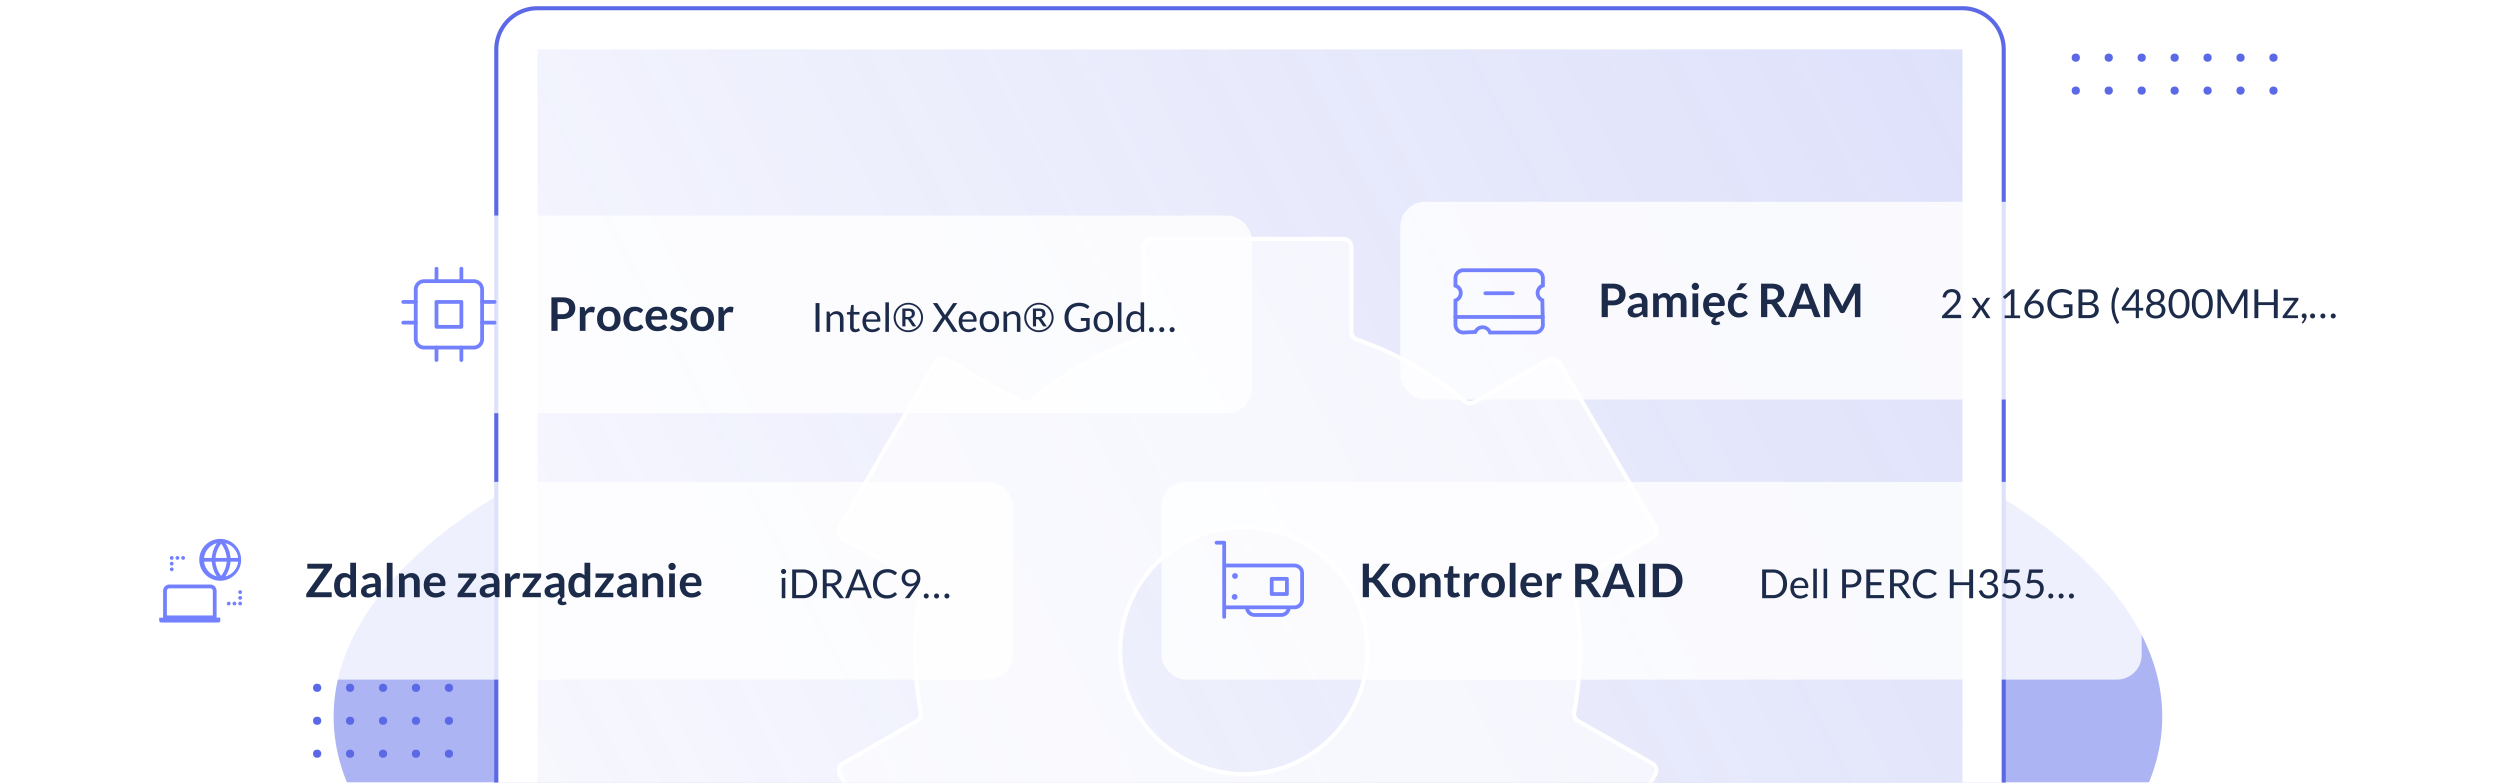 <svg xmlns="http://www.w3.org/2000/svg" fill="none" viewBox="0 0 607 190"><g clip-path="url(#a)"><g filter="url(#b)" opacity=".5"><ellipse cx="303" cy="174" fill="#5B69E7" rx="222" ry="94"/></g><path fill="#fff" stroke="#5B69E7" d="M476.5 2h-346a10 10 0 0 0-10 10v181h366V12a10 10 0 0 0-10-10Z"/><path fill="url(#c)" d="M476.5 12h-346v181h346V12Z"/><path fill="#fff" fill-opacity=".6" fill-rule="evenodd" d="M326.11 58a2 2 0 0 1 2 2v20.53c0 .87.56 1.64 1.38 1.92a80.83 80.83 0 0 1 26.1 14.96c.65.56 1.59.66 2.33.23l18-10.3a2 2 0 0 1 2.73.73l23.21 39.84a2 2 0 0 1-.73 2.75l-17.95 10.27a2.03 2.03 0 0 0-.98 2.15 79.68 79.68 0 0 1 0 29.85c-.16.85.23 1.72.98 2.15l17.96 10.27a2 2 0 0 1 .73 2.75l-23.21 39.84a2 2 0 0 1-2.72.73l-18.02-10.3a2.03 2.03 0 0 0-2.33.23 80.8 80.8 0 0 1-26.11 14.96 2.03 2.03 0 0 0-1.38 1.92V256a2 2 0 0 1-2 2h-46.45a2 2 0 0 1-2-2v-20.53c0-.87-.56-1.63-1.37-1.92a80.83 80.83 0 0 1-26.1-14.96 2.03 2.03 0 0 0-2.33-.23l-18 10.3a2 2 0 0 1-2.73-.73l-23.21-39.84a2 2 0 0 1 .73-2.75l17.95-10.27c.75-.43 1.14-1.3.98-2.15a79.64 79.64 0 0 1 0-29.85 2.03 2.03 0 0 0-.98-2.15l-17.96-10.27a2 2 0 0 1-.73-2.75l23.21-39.84a2 2 0 0 1 2.72-.73l18.02 10.3c.75.43 1.68.33 2.33-.23a80.83 80.83 0 0 1 26.1-14.96 2.03 2.03 0 0 0 1.38-1.92v-20.5c0-1.1.9-2 2-2h46.45Zm-9.12 125.9c-20 11.53-45-2.88-45-25.94 0-10.7 5.72-20.59 15-25.94 20-11.53 45 2.88 45 25.94 0 10.7-5.72 20.6-15 25.94Z" clip-rule="evenodd"/><path fill="#fff" d="m329.49 82.45-.17.47.17-.47Zm26.1 14.96-.32.38.32-.38Zm2.33.23-.25-.43.25.43Zm18-10.3-.24-.43.25.43Zm2.73.73.43-.25-.43.25Zm23.21 39.84.43-.25-.43.25Zm-.73 2.75-.25-.44.25.44Zm-17.95 10.27.25.44-.25-.44Zm-.98 2.15-.49.1.5-.1Zm0 29.85-.49-.1.5.1Zm.98 2.15-.25.43.25-.43Zm17.96 10.27-.25.44.25-.44Zm.73 2.75.43.25-.43-.25Zm-23.21 39.84-.43-.25.43.25Zm-2.72.73-.25.44.25-.44Zm-18.02-10.3.25-.44-.25.44Zm-2.33.23.33.38-.33-.38Zm-26.11 14.96-.17-.47.17.47Zm-53.2 0 .16-.47-.16.47Zm-26.1-14.96-.33.38.33-.38Zm-2.33-.23.25.43-.25-.43Zm-18 10.3.24.44-.25-.44Zm-2.73-.73.43-.25-.43.25Zm-23.21-39.84-.43.25.43-.25Zm.73-2.75-.24-.43.24.44Zm17.95-10.27-.25-.44.25.44Zm.98-2.15.49-.1-.5.1Zm0-29.85.49.1-.5-.1Zm-.98-2.15.25-.43-.25.43Zm-17.96-10.27-.24.43.25-.43Zm-.73-2.75.43.26-.43-.26Zm23.21-39.84.43.25-.43-.25Zm2.72-.73.25-.43-.25.43Zm18.02 10.3-.25.44.25-.44Zm2.33-.23.32.38-.32-.38Zm26.1-14.96-.16-.47.17.47ZM317 183.9l.25.44-.25-.44Zm-30-51.88-.25-.43.25.43Zm41.62-72.01a2.5 2.5 0 0 0-2.5-2.5v1c.83 0 1.5.67 1.5 1.5h1Zm0 20.52V60.02h-1v20.52h1Zm1.04 1.45a1.53 1.53 0 0 1-1.04-1.45h-1c0 1.09.7 2.04 1.71 2.4l.33-.95Zm26.27 15.05a81.32 81.32 0 0 0-26.27-15.05l-.33.94a80.33 80.33 0 0 1 25.95 14.87l.65-.76Zm1.75.18c-.55.32-1.26.25-1.75-.18l-.65.76c.8.7 1.97.82 2.9.29l-.5-.87Zm18.01-10.3-18 10.3.49.87 18-10.3-.49-.87Zm3.4.9a2.5 2.5 0 0 0-3.4-.9l.5.86a1.5 1.5 0 0 1 2.04.55l.86-.5Zm23.21 39.85-23.2-39.84-.87.5 23.2 39.85.87-.5Zm-.92 3.43a2.5 2.5 0 0 0 .92-3.43l-.86.5a1.5 1.5 0 0 1-.55 2.06l.5.87Zm-17.94 10.28 17.94-10.28-.5-.87-17.94 10.28.5.87Zm-.74 1.62c-.12-.65.18-1.3.74-1.62l-.5-.87a2.53 2.53 0 0 0-1.22 2.68l.99-.2Zm0 30.03a80.18 80.18 0 0 0 0-30.03l-.98.19a79.19 79.19 0 0 1 0 29.66l.99.18Zm.74 1.62a1.53 1.53 0 0 1-.74-1.62l-.98-.18a2.53 2.53 0 0 0 1.22 2.67l.5-.87Zm17.95 10.28-17.95-10.28-.5.87 17.96 10.28.5-.87Zm.92 3.43a2.5 2.5 0 0 0-.92-3.43l-.5.87c.73.41.98 1.34.56 2.06l.86.5Zm-23.2 39.84 23.2-39.84-.86-.5-23.21 39.84.86.5Zm-3.4.92a2.5 2.5 0 0 0 3.4-.92l-.87-.5a1.5 1.5 0 0 1-2.04.55l-.5.87Zm-18.03-10.3 18.02 10.3.5-.87-18.02-10.3-.5.86Zm-1.75.17c.5-.42 1.2-.5 1.75-.18l.5-.87c-.93-.53-2.1-.4-2.9.29l.65.76Zm-26.28 15.06a81.31 81.31 0 0 0 26.28-15.06l-.65-.76a80.3 80.3 0 0 1-25.96 14.87l.33.95Zm-1.04 1.44c0-.65.42-1.23 1.04-1.44l-.33-.95a2.53 2.53 0 0 0-1.71 2.39h1Zm0 20.53v-20.53h-1V256h1Zm-2.5 2.5a2.5 2.5 0 0 0 2.5-2.5h-1c0 .82-.67 1.5-1.5 1.5v1Zm-46.45 0h46.45v-1h-46.45v1Zm-2.5-2.5a2.5 2.5 0 0 0 2.5 2.5v-1a1.5 1.5 0 0 1-1.5-1.5h-1Zm0-20.53V256h1v-20.53h-1Zm-1.04-1.44c.62.21 1.04.79 1.04 1.44h1c0-1.09-.7-2.04-1.71-2.39l-.33.94Zm-26.26-15.06a81.3 81.3 0 0 0 26.26 15.06l.33-.95a80.32 80.32 0 0 1-25.94-14.87l-.65.76Zm-1.75-.18a1.53 1.53 0 0 1 1.75.18l.66-.76a2.5 2.5 0 0 0-2.9-.28l.49.86Zm-18 10.3 18-10.3-.5-.87-18 10.3.5.88Zm-3.41-.9a2.5 2.5 0 0 0 3.4.9l-.5-.86a1.5 1.5 0 0 1-2.04-.55l-.86.5Zm-23.21-39.85 23.2 39.84.87-.5-23.2-39.84-.87.5Zm.92-3.43a2.5 2.5 0 0 0-.92 3.43l.86-.5a1.5 1.5 0 0 1 .55-2.06l-.5-.87Zm17.94-10.27-17.94 10.27.5.87 17.94-10.28-.5-.86Zm.74-1.63c.12.65-.18 1.3-.74 1.63l.5.86a2.53 2.53 0 0 0 1.22-2.67l-.98.18Zm0-30.03a80.13 80.13 0 0 0 0 30.03l.98-.18a79.15 79.15 0 0 1 0-29.66l-.98-.2Zm-.74-1.62c.56.32.86.97.74 1.62l.98.19a2.53 2.53 0 0 0-1.22-2.68l-.5.87Zm-17.95-10.28 17.95 10.28.5-.87-17.96-10.28-.5.87Zm-.92-3.43a2.5 2.5 0 0 0 .92 3.43l.5-.87a1.5 1.5 0 0 1-.56-2.05l-.86-.5Zm23.21-39.84-23.21 39.84.86.5 23.21-39.84-.86-.5Zm3.4-.91a2.5 2.5 0 0 0-3.4.9l.86.51a1.5 1.5 0 0 1 2.04-.55l.5-.86Zm18.02 10.3-18.02-10.3-.5.86 18.02 10.3.5-.86Zm1.75-.18c-.5.43-1.2.5-1.75.18l-.5.87c.94.53 2.1.4 2.9-.29l-.65-.76Zm26.27-15.05a81.32 81.32 0 0 0-26.27 15.05l.65.76a80.33 80.33 0 0 1 25.95-14.87l-.33-.94Zm1.04-1.45c0 .65-.42 1.23-1.04 1.45l.33.94a2.53 2.53 0 0 0 1.71-2.39h-1Zm0-20.52v20.52h1V60.02h-1Zm2.5-2.5a2.5 2.5 0 0 0-2.5 2.5h1c0-.83.67-1.5 1.5-1.5v-1Zm46.45 0h-46.45v1h46.45v-1ZM271.5 157.96c0 23.45 25.42 38.1 45.75 26.38l-.5-.87c-19.67 11.34-44.25-2.83-44.25-25.5h-1Zm15.25-26.37a30.45 30.45 0 0 0-15.25 26.37h1a29.45 29.45 0 0 1 14.75-25.5l-.5-.87Zm45.75 26.37c0-23.44-25.42-38.1-45.75-26.37l.5.86c19.67-11.33 44.25 2.84 44.25 25.51h1Zm-15.25 26.38a30.45 30.45 0 0 0 15.25-26.38h-1a29.45 29.45 0 0 1-14.75 25.51l.5.87Z"/><g filter="url(#d)"><rect width="219" height="48" x="85" y="39" fill="#fff" fill-opacity=".8" rx="6"/><g fill="#7381FF" fill-rule="evenodd" clip-path="url(#e)" clip-rule="evenodd"><path d="M102.96 55.4c-.86 0-1.55.7-1.55 1.56v12.08c0 .86.69 1.55 1.55 1.55h12.08c.86 0 1.55-.7 1.55-1.55V56.96c0-.86-.7-1.56-1.55-1.56h-12.08Zm-2.48 1.56a2.48 2.48 0 0 1 2.48-2.48h12.08a2.48 2.48 0 0 1 2.48 2.48v12.08a2.48 2.48 0 0 1-2.48 2.48h-12.08a2.48 2.48 0 0 1-2.48-2.48V56.96Z"/><path d="M105.52 59.98c0-.26.2-.46.46-.46h6.04c.26 0 .46.2.46.46v6.04c0 .26-.2.46-.46.46h-6.04a.46.46 0 0 1-.46-.46v-6.04Zm.92.46v5.12h5.12v-5.12h-5.12Zm-.46-8.98c.25 0 .46.2.46.46v3.02a.46.46 0 1 1-.92 0v-3.02c0-.25.2-.46.46-.46Zm6.04 0c.26 0 .46.2.46.46v3.02a.46.46 0 0 1-.92 0v-3.02c0-.25.2-.46.46-.46Zm-6.04 19.14c.25 0 .46.2.46.46v3.02a.46.46 0 1 1-.92 0v-3.02c0-.26.2-.47.46-.47Zm6.04 0c.26 0 .46.2.46.46v3.02a.46.46 0 0 1-.92 0v-3.02c0-.26.2-.47.46-.47Zm4.58-10.62c0-.26.2-.46.46-.46h3.02a.46.46 0 0 1 0 .92h-3.02a.46.46 0 0 1-.47-.46Zm0 5.03c0-.25.2-.46.46-.46h3.02a.46.46 0 0 1 0 .92h-3.02a.46.46 0 0 1-.47-.46Zm-19.14-5.03c0-.26.2-.46.46-.46h3.02a.46.46 0 1 1 0 .92h-3.02a.46.46 0 0 1-.46-.46Zm0 5.03c0-.25.2-.46.46-.46h3.02a.46.46 0 1 1 0 .92h-3.02a.46.46 0 0 1-.46-.46Z"/></g><path fill="#1D2B4B" d="M135.38 64.14V67h-1.5v-8.13h2.64c.54 0 1.02.06 1.41.19.4.13.73.3.99.53.26.23.45.5.57.82a2.94 2.94 0 0 1-.01 2.14c-.13.32-.33.6-.6.84-.25.23-.58.42-.97.55-.4.13-.86.2-1.39.2h-1.14Zm0-1.18h1.14c.28 0 .52-.04.73-.1.2-.08.37-.18.5-.3.14-.14.25-.3.31-.48a1.84 1.84 0 0 0 0-1.21 1.17 1.17 0 0 0-.81-.73c-.2-.07-.45-.1-.73-.1h-1.14v2.92Zm5.4 4.04v-5.77h.8c.15 0 .25.03.3.08.06.05.1.14.12.27l.08.7c.21-.36.45-.64.73-.85.28-.2.59-.3.93-.3.29 0 .52.06.71.19l-.18 1.04c0 .07-.03.12-.07.15a.26.26 0 0 1-.15.04.94.94 0 0 1-.23-.04c-.1-.03-.23-.04-.4-.04-.28 0-.53.08-.73.24-.21.16-.38.39-.53.7V67h-1.39Zm7.05-5.86c.43 0 .82.07 1.17.2a2.53 2.53 0 0 1 1.47 1.53c.14.37.2.78.2 1.23 0 .46-.06.87-.2 1.24a2.5 2.5 0 0 1-1.47 1.54c-.35.14-.74.2-1.17.2-.43 0-.82-.06-1.18-.2a2.54 2.54 0 0 1-1.48-1.54c-.14-.37-.2-.78-.2-1.24 0-.45.06-.86.2-1.23a2.58 2.58 0 0 1 1.48-1.53c.36-.13.75-.2 1.18-.2Zm0 4.88c.48 0 .83-.17 1.06-.49.24-.32.35-.8.35-1.42 0-.62-.12-1.1-.35-1.42-.23-.32-.58-.49-1.06-.49-.49 0-.85.17-1.08.5-.23.32-.35.8-.35 1.41 0 .62.12 1.1.35 1.42.23.32.6.49 1.08.49Zm7.99-3.57a.67.67 0 0 1-.13.12.29.29 0 0 1-.17.05.4.4 0 0 1-.2-.06 3.52 3.52 0 0 0-.58-.3 1.45 1.45 0 0 0-.48-.06c-.25 0-.46.04-.64.13-.19.09-.34.21-.47.38-.12.16-.2.36-.27.6a3.2 3.2 0 0 0 .01 1.61c.07.24.16.45.29.61a1.25 1.25 0 0 0 1.04.5 1.5 1.5 0 0 0 .89-.26l.24-.18a.37.37 0 0 1 .24-.09c.1 0 .2.05.25.13l.4.5a2.6 2.6 0 0 1-1.66.9c-.2.04-.41.05-.62.05a2.42 2.42 0 0 1-1.83-.78 2.89 2.89 0 0 1-.56-.93 3.85 3.85 0 0 1-.02-2.44c.13-.37.3-.68.54-.94.24-.27.53-.48.88-.63.35-.15.75-.22 1.2-.22a3 3 0 0 1 1.13.2c.33.15.62.34.88.6l-.36.5Zm3.69-1.31c.36 0 .7.06 1 .17a2.18 2.18 0 0 1 1.3 1.34 3.07 3.07 0 0 1 .18 1.37.5.5 0 0 1-.05.16.2.2 0 0 1-.1.09.47.47 0 0 1-.16.02h-3.56c.04.6.2 1.03.47 1.3.28.28.65.42 1.1.42a2 2 0 0 0 .59-.08c.16-.05.3-.1.43-.17l.31-.18c.1-.05.19-.08.27-.08a.3.3 0 0 1 .26.13l.4.5c-.15.19-.32.34-.51.47a3.07 3.07 0 0 1-1.24.44c-.21.03-.42.04-.63.04-.4 0-.77-.06-1.11-.2a2.56 2.56 0 0 1-1.5-1.55 3.75 3.75 0 0 1-.03-2.45 2.6 2.6 0 0 1 1.42-1.52 2.9 2.9 0 0 1 1.16-.22Zm.03 1c-.41 0-.73.1-.96.34a1.7 1.7 0 0 0-.44.97h2.62c0-.18-.03-.35-.08-.5a1.04 1.04 0 0 0-.6-.7 1.2 1.2 0 0 0-.55-.12Zm7.02.21a.4.4 0 0 1-.12.13.32.32 0 0 1-.16.04.5.5 0 0 1-.22-.06 6.75 6.75 0 0 0-.61-.25 1.62 1.62 0 0 0-.46-.06c-.27 0-.49.06-.64.18a.54.54 0 0 0-.24.45c0 .13.04.23.12.32.08.08.19.15.32.22.13.06.28.12.45.17a11.74 11.74 0 0 1 1.04.37c.17.08.32.17.45.3a1.28 1.28 0 0 1 .44 1.01 1.73 1.73 0 0 1-.6 1.38c-.19.17-.43.3-.72.4a3.16 3.16 0 0 1-1.57.08 3.35 3.35 0 0 1-1.03-.37 2.39 2.39 0 0 1-.38-.28l.31-.53a.46.46 0 0 1 .15-.14.4.4 0 0 1 .22-.05c.08 0 .16.02.24.07a6.92 6.92 0 0 0 .62.31 1.6 1.6 0 0 0 .95.02.9.9 0 0 0 .29-.16.55.55 0 0 0 .17-.22.66.66 0 0 0 .05-.26.46.46 0 0 0-.12-.33 1 1 0 0 0-.32-.23 2.78 2.78 0 0 0-.46-.17l-.52-.16a5.6 5.6 0 0 1-.52-.21 1.91 1.91 0 0 1-.46-.31 1.44 1.44 0 0 1-.32-.46 1.6 1.6 0 0 1-.12-.65 1.66 1.66 0 0 1 .56-1.23c.18-.16.4-.3.68-.39.27-.1.58-.14.94-.14a2.75 2.75 0 0 1 1.9.71l-.31.5Zm3.95-1.21c.43 0 .82.07 1.17.2a2.53 2.53 0 0 1 1.47 1.53c.13.37.2.78.2 1.23 0 .46-.07.87-.2 1.24a2.5 2.5 0 0 1-1.47 1.54c-.35.14-.74.2-1.17.2-.44 0-.83-.06-1.18-.2a2.55 2.55 0 0 1-1.49-1.54 3.7 3.7 0 0 1-.2-1.24c0-.45.07-.86.2-1.23a2.58 2.58 0 0 1 1.49-1.52c.35-.14.74-.21 1.18-.21Zm0 4.88c.48 0 .83-.17 1.06-.49.23-.32.35-.8.35-1.42 0-.62-.12-1.1-.35-1.42-.23-.32-.58-.49-1.06-.49-.5 0-.85.17-1.08.5-.24.32-.35.8-.35 1.41 0 .62.11 1.1.35 1.42.23.32.59.49 1.08.49Zm3.93.98v-5.77h.81c.14 0 .24.03.3.08s.1.14.11.27l.09.7c.2-.36.44-.64.72-.85.28-.2.6-.3.94-.3.28 0 .52.06.7.19l-.18 1.04c0 .07-.03.12-.07.15a.26.26 0 0 1-.15.04.94.94 0 0 1-.23-.04c-.1-.03-.23-.04-.39-.04-.29 0-.53.08-.74.24-.2.16-.38.39-.53.7V67h-1.38Zm24.53.25h-.95v-6.99h.95v6.99Zm1.73 0v-4.94h.52c.12 0 .2.06.23.18l.07.54c.22-.24.45-.43.72-.58a1.92 1.92 0 0 1 1.63-.08c.2.09.38.21.52.38.14.16.24.36.31.59.08.23.11.49.11.77v3.14h-.87v-3.14c0-.38-.08-.67-.25-.87-.17-.21-.43-.31-.78-.31-.26 0-.5.06-.73.18-.22.12-.42.3-.61.5v3.64h-.87Zm6.92.08c-.4 0-.7-.11-.9-.33a1.3 1.3 0 0 1-.32-.94v-3.02h-.6a.2.2 0 0 1-.12-.05c-.04-.03-.06-.08-.06-.14v-.35l.81-.1.2-1.53c0-.05.03-.08.06-.11a.2.2 0 0 1 .14-.05h.44v1.7h1.41v.63h-1.41V66c0 .21.05.36.15.47.1.1.23.15.4.15a.71.71 0 0 0 .4-.12l.12-.08c.04-.02.07-.04.1-.04.04 0 .08.03.12.09l.25.4a1.5 1.5 0 0 1-.54.34c-.21.08-.43.12-.65.12Zm4.1-5.1c.29 0 .56.05.81.15a1.8 1.8 0 0 1 1.07 1.13c.1.27.16.58.16.93 0 .14-.02.23-.04.28-.03.04-.09.06-.17.06h-3.29c.01.32.05.59.13.82.08.23.19.42.32.58.14.15.3.27.49.34a1.9 1.9 0 0 0 1.6-.13c.12-.05.21-.1.29-.15a.38.38 0 0 1 .2-.08.2.2 0 0 1 .16.08l.25.32c-.11.13-.24.24-.39.34a2.45 2.45 0 0 1-1 .37 2.67 2.67 0 0 1-1.5-.12 2.15 2.15 0 0 1-1.23-1.34 3.36 3.36 0 0 1-.02-2.1 2.14 2.14 0 0 1 1.19-1.29c.28-.12.6-.19.96-.19Zm.01.64c-.42 0-.75.12-.99.37a1.7 1.7 0 0 0-.45 1h2.69c0-.2-.03-.38-.08-.55a1.2 1.2 0 0 0-.25-.43.99.99 0 0 0-.4-.29c-.15-.06-.32-.1-.52-.1Zm4.1-2.8v7.18h-.86v-7.18h.87Zm1.15 3.69a3.48 3.48 0 0 1 1.05-2.52 3.63 3.63 0 0 1 1.57-.92 3.5 3.5 0 0 1 2.74.36 3.63 3.63 0 0 1 1.64 2.13 3.48 3.48 0 0 1-.36 2.74 3.5 3.5 0 0 1-2.13 1.64 3.5 3.5 0 0 1-2.74-.36 3.73 3.73 0 0 1-1.28-1.28 3.64 3.64 0 0 1-.49-1.79Zm.5 0a3.18 3.18 0 0 0 .88 2.21 3.11 3.11 0 0 0 1.36.8 3.13 3.13 0 0 0 3-.8 3.14 3.14 0 0 0 .8-3.05 3.05 3.05 0 0 0-1.41-1.88 3 3 0 0 0-1.57-.42 3.02 3.02 0 0 0-2.83 1.92c-.16.38-.24.78-.24 1.22Zm2.36.44v1.72h-.76v-4.34h1.4c.56 0 .98.1 1.25.3.27.2.4.5.4.9 0 .3-.09.57-.26.78-.17.21-.43.36-.78.44l.15.13c.04.04.08.1.11.17l1.11 1.62h-.72a.27.27 0 0 1-.24-.12l-.98-1.47a.3.3 0 0 0-.1-.1.38.38 0 0 0-.19-.03h-.39Zm0-.56h.57c.18 0 .33-.01.45-.05a.78.78 0 0 0 .3-.15.53.53 0 0 0 .17-.24c.03-.1.05-.2.05-.32a.93.93 0 0 0-.05-.32.46.46 0 0 0-.15-.22.67.67 0 0 0-.27-.14 1.73 1.73 0 0 0-.43-.04h-.64v1.48Zm8.95.02-2.3-3.4h.93c.07 0 .12.02.15.04.04.02.07.05.1.1l1.82 2.8a.9.9 0 0 1 .1-.23l1.72-2.55a.44.44 0 0 1 .1-.11.2.2 0 0 1 .12-.05h.9l-2.32 3.36 2.4 3.63h-.94a.26.26 0 0 1-.17-.05.6.6 0 0 1-.1-.13l-1.87-2.93a.88.88 0 0 1-.09.2l-1.82 2.73a.75.75 0 0 1-.1.13.25.25 0 0 1-.16.05h-.88l2.4-3.59Zm6.29-1.43c.3 0 .57.05.82.15a1.8 1.8 0 0 1 1.07 1.13c.1.27.16.58.16.93 0 .14-.02.23-.05.28-.03.04-.08.06-.17.06h-3.28c0 .32.05.59.13.82.07.23.18.42.32.58.13.15.3.27.48.34a1.9 1.9 0 0 0 1.6-.13l.3-.15a.38.38 0 0 1 .2-.08.2.2 0 0 1 .16.08l.24.32c-.1.13-.23.24-.38.34a2.85 2.85 0 0 1-1 .37 2.67 2.67 0 0 1-1.5-.12 2.14 2.14 0 0 1-1.23-1.34 3.36 3.36 0 0 1-.02-2.1 2.07 2.07 0 0 1 1.19-1.3c.28-.11.6-.18.96-.18Zm.02.64c-.42 0-.75.12-1 .37a1.7 1.7 0 0 0-.44 1h2.69c0-.2-.03-.38-.09-.55a1.22 1.22 0 0 0-.24-.43.99.99 0 0 0-.4-.29c-.15-.06-.33-.1-.52-.1Zm5.13-.64c.37 0 .69.06.98.18.3.12.54.3.74.52.2.22.36.48.47.8a3.4 3.4 0 0 1 0 2.1 2.07 2.07 0 0 1-1.21 1.31c-.29.12-.62.18-.98.18s-.68-.06-.98-.18a2.1 2.1 0 0 1-1.21-1.3 3.15 3.15 0 0 1-.17-1.06c0-.39.06-.74.17-1.05a2.1 2.1 0 0 1 1.21-1.32c.3-.12.62-.18.98-.18Zm0 4.41c.5 0 .86-.16 1.1-.49.24-.33.36-.78.36-1.37a2.3 2.3 0 0 0-.36-1.37c-.25-.33-.6-.5-1.1-.5-.24 0-.46.05-.64.13-.18.09-.33.2-.46.37-.12.16-.2.35-.27.59a3.23 3.23 0 0 0 0 1.57c.06.23.15.42.27.58.13.16.28.28.46.36.18.09.4.13.64.13Zm3.42.61v-4.94h.52c.12 0 .2.06.23.18l.07.54c.22-.24.46-.43.72-.58a1.95 1.95 0 0 1 1.63-.08c.21.09.38.21.52.38.14.16.24.36.31.59.08.23.11.49.11.77v3.14h-.86v-3.14c0-.38-.1-.67-.26-.87-.17-.21-.43-.31-.78-.31-.26 0-.5.06-.73.18-.22.12-.42.3-.6.5v3.64h-.88Zm5.04-3.49a3.52 3.52 0 0 1 1.04-2.52 3.63 3.63 0 0 1 1.57-.92 3.5 3.5 0 0 1 2.75.36 3.66 3.66 0 0 1 1.64 2.13 3.48 3.48 0 0 1-.37 2.74 3.5 3.5 0 0 1-2.13 1.64 3.5 3.5 0 0 1-2.73-.36 3.73 3.73 0 0 1-1.29-1.28 3.64 3.64 0 0 1-.48-1.79Zm.49 0a3.22 3.22 0 0 0 .89 2.21 3.1 3.1 0 0 0 1.36.8 3.13 3.13 0 0 0 3-.8 3.1 3.1 0 0 0 .9-2.21 3.11 3.11 0 0 0-.41-1.59 3.06 3.06 0 0 0-5.5.37c-.16.38-.24.78-.24 1.22Zm2.37.44v1.72h-.76v-4.34h1.4c.56 0 .97.1 1.24.3.27.2.4.5.4.9 0 .3-.08.57-.26.78-.17.21-.42.36-.77.44l.14.13.12.17 1.11 1.62h-.72a.27.27 0 0 1-.24-.12l-.98-1.47a.3.3 0 0 0-.1-.1.38.38 0 0 0-.2-.03h-.38Zm0-.56h.56c.18 0 .33-.01.46-.05a.77.77 0 0 0 .3-.15.53.53 0 0 0 .16-.24.95.95 0 0 0 0-.64.47.47 0 0 0-.14-.22.67.67 0 0 0-.27-.14 1.73 1.73 0 0 0-.43-.04h-.64v1.48Zm10.44 2.92a5 5 0 0 0 .96-.1 3.32 3.32 0 0 0 .77-.3V64.6h-1.09a.21.21 0 0 1-.15-.05.18.18 0 0 1-.05-.13v-.54h2.14v2.68a3.78 3.78 0 0 1-1.85.7c-.24.04-.51.06-.8.06-.5 0-.97-.09-1.4-.26a3.27 3.27 0 0 1-1.8-1.86 4 4 0 0 1-.26-1.45c0-.53.09-1.02.25-1.46a3.22 3.22 0 0 1 1.84-1.86 4.4 4.4 0 0 1 2.91-.02 3.35 3.35 0 0 1 1.05.64l-.27.44c-.05.09-.12.13-.21.13a.34.34 0 0 1-.17-.05l-.27-.17a2.74 2.74 0 0 0-.88-.34 3.33 3.33 0 0 0-1.77.13 2.24 2.24 0 0 0-1.33 1.42 3.4 3.4 0 0 0-.18 1.14c0 .44.06.84.18 1.18.13.35.3.64.53.88.23.24.5.43.81.55.31.13.66.2 1.04.2Zm5.9-4.33c.37 0 .69.06.98.18.3.12.54.3.74.52.2.22.36.48.47.8a3.4 3.4 0 0 1 0 2.1 2.07 2.07 0 0 1-1.21 1.31c-.29.12-.62.18-.98.18s-.68-.06-.98-.18a2.1 2.1 0 0 1-1.21-1.3 3.15 3.15 0 0 1-.17-1.06c0-.39.06-.74.17-1.05a2.1 2.1 0 0 1 1.21-1.32c.3-.12.62-.18.98-.18Zm0 4.41c.5 0 .86-.16 1.1-.49.24-.33.36-.78.36-1.37a2.3 2.3 0 0 0-.36-1.37c-.25-.33-.6-.5-1.1-.5-.24 0-.46.05-.64.13-.18.09-.33.2-.46.37-.12.16-.2.35-.27.59a3.23 3.23 0 0 0 0 1.57c.06.23.15.42.27.58.13.16.28.28.46.36.18.09.4.13.64.13Zm4.39-6.57v7.18h-.87v-7.18h.87Zm5 7.18c-.12 0-.2-.06-.23-.18l-.08-.6c-.21.26-.45.46-.73.62-.26.15-.57.23-.93.23a1.61 1.61 0 0 1-1.36-.64 2.28 2.28 0 0 1-.37-.8 4.1 4.1 0 0 1 .01-2.1c.1-.31.24-.58.42-.82a1.97 1.97 0 0 1 1.57-.74 1.76 1.76 0 0 1 1.35.59v-2.74h.87v7.18h-.52Zm-1.68-.63c.28 0 .53-.07.74-.2.22-.13.41-.31.6-.55v-2.39a1.34 1.34 0 0 0-1.16-.58c-.46 0-.82.17-1.07.5-.24.32-.37.79-.37 1.4 0 .32.03.6.09.83.05.22.13.41.24.56.1.15.24.26.4.32.15.07.33.1.53.1Zm3.37.1c0-.1.02-.17.04-.25a.66.66 0 0 1 .13-.19.62.62 0 0 1 .44-.18.62.62 0 0 1 .43.18c.06.06.1.12.13.2a.6.6 0 0 1-.13.67.56.56 0 0 1-.2.12.59.59 0 0 1-.24.05.59.59 0 0 1-.23-.05.56.56 0 0 1-.32-.31.67.67 0 0 1-.05-.25Zm5.02 0c0-.1.01-.17.04-.25a.68.68 0 0 1 .13-.19.62.62 0 0 1 .67-.13.56.56 0 0 1 .32.33c.04.07.05.15.05.23a.6.6 0 0 1-.05.25.57.57 0 0 1-.32.31.6.6 0 0 1-.48 0 .56.56 0 0 1-.32-.31.67.67 0 0 1-.04-.25Zm-2.51 0c0-.1.01-.17.04-.25a.66.66 0 0 1 .13-.19c.05-.06.12-.1.2-.13a.6.6 0 0 1 .47 0 .56.56 0 0 1 .32.33.6.6 0 0 1 0 .48.57.57 0 0 1-.32.31.6.6 0 0 1-.48 0 .58.58 0 0 1-.36-.56Z"/></g><g filter="url(#f)"><rect width="240" height="48" x="340" y="39" fill="#fff" fill-opacity=".8" rx="6"/><g fill="#7381FF" fill-rule="evenodd" clip-path="url(#g)" clip-rule="evenodd"><path d="M355.3 56.08a1.45 1.45 0 0 0-1.45 1.45v1.55l.19.1c.16.1.34.22.48.38a2.37 2.37 0 0 1-.67 3.7v5.56a1.45 1.45 0 0 0 1.44 1.46l2.63-.13a2.4 2.4 0 0 1 2.04-1.15 2.37 2.37 0 0 1 2.1 1.28h10.64a1.45 1.45 0 0 0 1.45-1.45l-.13-5.65a2.38 2.38 0 0 1 .13-4.15v-1.5a1.45 1.45 0 0 0-1.45-1.45h-17.4Zm-1.68-.23c.43-.43 1.03-.7 1.68-.7h17.4a2.37 2.37 0 0 1 2.38 2.39v2.12l-.31.1a1.46 1.46 0 0 0-.1 2.71l.26.12.15 6.23a2.38 2.38 0 0 1-2.38 2.38h-11.26l-.1-.3a1.45 1.45 0 0 0-2.35-.61c-.16.14-.28.3-.37.5l-.11.26-3.2.15h-.01a2.38 2.38 0 0 1-2.38-2.38v-6.2l.31-.1a1.47 1.47 0 0 0 .97-1.38c0-.37-.14-.7-.37-.97a1.07 1.07 0 0 0-.25-.18 3.91 3.91 0 0 0-.38-.2l-.28-.11v-2.16c0-.65.27-1.24.7-1.67Z"/><path d="M375.02 66.96c0 .25-.2.46-.46.46h-21.18a.46.46 0 1 1 0-.92h21.18c.25 0 .46.2.46.46Zm-14.83-5.76c0-.25.2-.46.46-.46h6.64a.46.46 0 1 1 0 .92h-6.64a.46.46 0 0 1-.46-.46Z"/></g><path fill="#1D2B4B" d="M390.38 64.14V67h-1.5v-8.13h2.64c.55 0 1.02.06 1.41.19.4.13.73.3.99.53.26.23.45.5.57.82a2.94 2.94 0 0 1-.01 2.14c-.13.32-.33.6-.6.84-.25.23-.58.42-.98.55-.39.13-.85.2-1.38.2h-1.13Zm0-1.18h1.14c.28 0 .52-.04.73-.1.2-.08.37-.18.5-.3.14-.14.25-.3.31-.48a1.84 1.84 0 0 0 0-1.21 1.17 1.17 0 0 0-.81-.73c-.2-.07-.45-.1-.73-.1h-1.13v2.92Zm9.63 4.04h-.62a.7.7 0 0 1-.31-.06c-.08-.04-.13-.12-.17-.24l-.13-.4a4.8 4.8 0 0 1-.43.34 2.64 2.64 0 0 1-.91.4 2.88 2.88 0 0 1-1.24-.05 1.35 1.35 0 0 1-.88-.79 1.74 1.74 0 0 1-.12-.67c0-.22.06-.44.17-.64.12-.22.3-.41.57-.58.27-.17.62-.31 1.07-.43.44-.1.99-.17 1.64-.19v-.34c0-.38-.08-.67-.24-.85-.16-.19-.4-.28-.71-.28a1.73 1.73 0 0 0-.96.26l-.3.17c-.1.05-.2.08-.31.08a.4.4 0 0 1-.24-.07.6.6 0 0 1-.17-.18l-.25-.45c.66-.6 1.47-.9 2.4-.9.34 0 .64.05.9.16a1.87 1.87 0 0 1 1.1 1.16c.1.28.14.58.14.9V67Zm-2.7-.87c.14 0 .27 0 .4-.04.11-.02.23-.06.33-.11a2.9 2.9 0 0 0 .61-.47v-.97c-.4.02-.74.05-1.01.1s-.5.12-.66.2a.86.86 0 0 0-.35.27c-.07.1-.1.22-.1.34 0 .25.07.42.21.53a1 1 0 0 0 .57.15Zm4.07.87v-5.77h.85c.18 0 .3.08.35.25l.1.43.3-.31a1.87 1.87 0 0 1 1.24-.46c.37 0 .67.1.9.3.23.2.41.45.53.78.09-.2.2-.36.33-.5a1.81 1.81 0 0 1 .96-.52 2.51 2.51 0 0 1 1.4.08 1.65 1.65 0 0 1 1.01 1.12c.09.27.13.58.13.93V67h-1.39v-3.67c0-.37-.08-.65-.24-.83-.16-.19-.4-.28-.7-.28a.97.97 0 0 0-.72.29.95.95 0 0 0-.22.34c-.05.14-.08.3-.08.48V67h-1.4v-3.67c0-.39-.07-.67-.23-.85-.15-.17-.38-.26-.69-.26-.2 0-.38.05-.56.15-.17.1-.33.23-.48.4V67h-1.4Zm10.95-5.77V67h-1.4v-5.77h1.4Zm.2-1.68c0 .12-.02.23-.07.33s-.11.2-.2.28a.92.92 0 0 1-.28.2.9.9 0 0 1-.69 0 .94.94 0 0 1-.47-.48.9.9 0 0 1 0-.69.9.9 0 0 1 .2-.27.86.86 0 0 1 .27-.19.84.84 0 0 1 .7 0c.1.05.2.1.27.19a.87.87 0 0 1 .27.63Zm4.82 8.5c.07 0 .11.03.13.1l.21.5a1.4 1.4 0 0 1-.46.2 2 2 0 0 1-.59.1c-.37 0-.65-.09-.85-.24a.72.72 0 0 1-.3-.6c0-.19.06-.37.18-.55.11-.17.28-.34.5-.48a3 3 0 0 1-1.06-.24 2.8 2.8 0 0 1-.84-.6 2.86 2.86 0 0 1-.55-.96 3.79 3.79 0 0 1-.02-2.4 2.6 2.6 0 0 1 1.42-1.52 2.9 2.9 0 0 1 1.17-.22c.36 0 .7.06 1 .17a2.18 2.18 0 0 1 1.3 1.34 3.07 3.07 0 0 1 .18 1.37.4.4 0 0 1-.05.16.2.2 0 0 1-.1.09.47.47 0 0 1-.16.02h-3.56c.04.6.2 1.03.48 1.3.27.28.64.42 1.1.42.22 0 .42-.03.58-.08a7.02 7.02 0 0 0 .75-.35.56.56 0 0 1 .26-.08c.12 0 .2.05.26.13l.4.5a2.3 2.3 0 0 1-.76.6c-.3.14-.59.23-.89.29l-.2.14a1.1 1.1 0 0 0-.18.17c-.05.07-.1.13-.13.2a.62.62 0 0 0-.04.23c0 .12.03.2.1.27.08.07.18.1.3.1l.18-.01c.04 0 .08-.02.1-.03l.08-.03a.2.2 0 0 1 .06 0Zm-1.04-5.92c-.4 0-.72.12-.95.35a1.7 1.7 0 0 0-.44.97h2.62c0-.18-.03-.35-.08-.5a1.04 1.04 0 0 0-.6-.7 1.2 1.2 0 0 0-.55-.12Zm7.66.32a.64.64 0 0 1-.13.12c-.03.03-.1.05-.17.05a.4.4 0 0 1-.2-.06 3.78 3.78 0 0 0-.58-.3 1.45 1.45 0 0 0-.48-.06c-.25 0-.46.04-.64.13a1.2 1.2 0 0 0-.46.38c-.12.16-.21.36-.27.6a3.24 3.24 0 0 0 0 1.61c.07.24.16.45.29.61a1.26 1.26 0 0 0 1.05.5 1.5 1.5 0 0 0 .88-.26l.24-.18a.37.37 0 0 1 .24-.09c.1 0 .2.05.25.13l.4.5a2.6 2.6 0 0 1-1.66.9c-.2.04-.41.05-.61.05a2.4 2.4 0 0 1-1.83-.78 2.87 2.87 0 0 1-.56-.93 3.6 3.6 0 0 1-.2-1.27c0-.42.05-.81.17-1.17.13-.37.3-.68.54-.94.24-.27.53-.48.88-.63.35-.15.75-.22 1.2-.22.44 0 .81.07 1.13.2.33.15.62.34.88.6l-.36.5Zm.29-3.67-1.4 1.46a.67.67 0 0 1-.2.16.67.67 0 0 1-.25.04h-.83l.8-1.37c.05-.1.12-.17.2-.22a.6.6 0 0 1 .33-.07h1.35Zm4.83 5.04V67h-1.51v-8.13h2.48c.55 0 1.03.05 1.42.17.4.11.72.27.97.48.26.2.44.45.56.74.12.29.18.6.18.95a2.42 2.42 0 0 1-.47 1.44 2.9 2.9 0 0 1-1.32.88c.19.1.35.26.5.47l2.03 3h-1.36a.68.68 0 0 1-.34-.08.7.7 0 0 1-.23-.22l-1.71-2.6a.6.6 0 0 0-.22-.22.72.72 0 0 0-.33-.06h-.65Zm0-1.08h.95c.28 0 .53-.04.74-.11a1.32 1.32 0 0 0 .83-.74c.07-.18.1-.37.1-.57 0-.41-.14-.73-.41-.95-.27-.22-.68-.33-1.24-.33h-.97v2.7ZM442.05 67h-1.17a.53.53 0 0 1-.33-.1.6.6 0 0 1-.18-.24l-.6-1.66h-3.38l-.6 1.66a.53.53 0 0 1-.18.23.52.52 0 0 1-.32.11h-1.18l3.2-8.13h1.54l3.2 8.13Zm-5.27-3.07h2.6l-1-2.7a18.86 18.86 0 0 1-.3-.96 14.04 14.04 0 0 1-.3.96l-1 2.7Zm10.19-.3.17.37.17.39a14.86 14.86 0 0 1 .34-.78l2.4-4.5a.7.7 0 0 1 .1-.14.32.32 0 0 1 .1-.07.5.5 0 0 1 .14-.03h1.31V67h-1.33v-5.25a12.64 12.64 0 0 1 .04-.68l-2.46 4.61a.67.67 0 0 1-.22.25.58.58 0 0 1-.32.09h-.2a.58.58 0 0 1-.32-.09.67.67 0 0 1-.22-.25l-2.5-4.63a4.2 4.2 0 0 1 .05.7V67h-1.34v-8.13h1.32c.05 0 .1.02.13.03a.3.3 0 0 1 .11.07.5.5 0 0 1 .1.14l2.43 4.52Zm26.96-3.44c.3 0 .57.04.83.13a1.88 1.88 0 0 1 1.1 1 2.15 2.15 0 0 1 .04 1.54c-.07.21-.17.43-.3.63-.14.2-.3.4-.47.6l-.55.57-1.84 1.88a3.3 3.3 0 0 1 .78-.11h2.34c.1 0 .17.02.22.08a.3.3 0 0 1 .09.21v.53h-4.66v-.3c0-.06 0-.12.03-.19a.54.54 0 0 1 .12-.18l2.24-2.25c.19-.18.36-.36.5-.54a2.8 2.8 0 0 0 .65-1.05c.06-.19.09-.38.09-.58 0-.2-.03-.39-.1-.54a1.04 1.04 0 0 0-.67-.61 1.52 1.52 0 0 0-1.38.22 1.3 1.3 0 0 0-.46.75.39.39 0 0 1-.11.2.32.32 0 0 1-.2.06h-.12l-.45-.08c.04-.32.13-.6.26-.85a2.03 2.03 0 0 1 1.18-1c.26-.08.54-.12.84-.12Zm6.48 4.53-1.66-2.4h.83c.07 0 .12 0 .16.03a.2.2 0 0 1 .08.1l1.21 1.85c.03-.1.07-.19.13-.28l1.06-1.56a.53.53 0 0 1 .1-.1.18.18 0 0 1 .12-.05h.8l-1.66 2.36 1.73 2.58h-.83a.25.25 0 0 1-.18-.05.6.6 0 0 1-.1-.13l-1.24-1.94a.9.9 0 0 1-.1.26l-1.15 1.68a.96.96 0 0 1-.1.13.2.2 0 0 1-.16.05h-.77l1.73-2.53Zm6.33 1.87h1.5v-4.77l.01-.43-1.24 1.07a.39.39 0 0 1-.1.06.32.32 0 0 1-.1.01.29.29 0 0 1-.13-.03.27.27 0 0 1-.08-.08l-.28-.37 2.08-1.8h.7v6.34h1.38v.66h-3.74v-.66Zm7.42-3.62c.28 0 .55.05.8.14a1.88 1.88 0 0 1 1.1 1.06c.12.26.17.55.17.88a2.28 2.28 0 0 1-.67 1.62c-.2.2-.46.37-.75.48-.3.12-.62.18-.98.18a2.6 2.6 0 0 1-.95-.17 2.11 2.11 0 0 1-.73-.48c-.2-.2-.36-.45-.47-.75a2.66 2.66 0 0 1 .04-1.96c.14-.35.36-.72.66-1.11l1.76-2.39c.05-.05.11-.1.2-.14a.6.6 0 0 1 .27-.07h.77l-2.42 3.07a2.11 2.11 0 0 1 1.2-.36Zm-1.8 2.13c0 .22.03.42.1.61.06.18.16.34.28.48.13.13.28.23.46.3a1.7 1.7 0 0 0 1.25 0 1.4 1.4 0 0 0 .8-.78c.07-.18.1-.38.1-.6 0-.22-.03-.43-.1-.6a1.3 1.3 0 0 0-.77-.77 1.7 1.7 0 0 0-1.72.34 1.42 1.42 0 0 0-.4 1.02Zm8.25 1.46a5 5 0 0 0 .97-.1 3.3 3.3 0 0 0 .77-.3V64.6h-1.09a.21.21 0 0 1-.15-.05.18.18 0 0 1-.05-.13v-.54h2.14v2.68a3.83 3.83 0 0 1-1.85.7 5.1 5.1 0 0 1-.8.06c-.51 0-.98-.09-1.4-.26a3.25 3.25 0 0 1-1.8-1.86 4 4 0 0 1-.26-1.45c0-.53.08-1.02.25-1.46a3.22 3.22 0 0 1 1.84-1.86 4.39 4.39 0 0 1 2.91-.02 3.35 3.35 0 0 1 1.05.64l-.27.44a.24.24 0 0 1-.21.13.35.35 0 0 1-.17-.05l-.28-.17a2.74 2.74 0 0 0-.88-.34 3.33 3.33 0 0 0-1.76.13 2.24 2.24 0 0 0-1.33 1.42 3.4 3.4 0 0 0-.19 1.14c0 .44.07.84.19 1.18.13.35.3.64.53.88.23.24.5.43.81.55.31.13.66.2 1.03.2Zm4.05.69v-6.99h2.23c.43 0 .8.05 1.1.13.32.09.57.2.77.36.2.16.35.35.44.58a1.9 1.9 0 0 1 .07 1.25 1.65 1.65 0 0 1-.65.8c-.17.12-.36.2-.58.28.5.1.9.28 1.15.55.26.26.4.62.4 1.05a1.83 1.83 0 0 1-.65 1.44c-.2.17-.46.31-.77.4-.3.1-.65.15-1.04.15h-2.47Zm.94-3.18v2.43h1.52c.27 0 .5-.03.69-.1.2-.06.35-.14.48-.25.12-.12.22-.25.27-.4.06-.16.1-.33.1-.51 0-.36-.14-.65-.4-.86-.25-.2-.63-.31-1.15-.31h-1.5Zm0-.68h1.25c.27 0 .5-.03.7-.08.19-.06.35-.14.48-.25.13-.1.22-.23.29-.37.06-.15.09-.31.09-.49 0-.41-.13-.71-.37-.9-.25-.2-.63-.29-1.15-.29h-1.28v2.38Zm7.82.8a7.67 7.67 0 0 0 1.08 3.99l.01.07c0 .05-.01.09-.03.12a.35.35 0 0 1-.1.07l-.38.24a9.1 9.1 0 0 1-1.03-2.22 7.95 7.95 0 0 1-.3-2.28 9.14 9.14 0 0 1 .3-2.27A7.87 7.87 0 0 1 514 59.7l.39.24.09.08c.02.02.03.06.03.1 0 .06-.02.11-.05.17a7.89 7.89 0 0 0-1.04 3.9Zm5.91.54h1.06v.5c0 .05-.01.1-.05.13-.03.03-.07.05-.14.05h-.87v1.84h-.76v-1.84h-3.1a.28.28 0 0 1-.17-.05.26.26 0 0 1-.08-.14l-.1-.45 3.4-4.5h.81v4.46Zm-.76-2.88a8.99 8.99 0 0 1 .04-.58l-2.54 3.46h2.5v-2.88Zm4.84 5.48c-.35 0-.67-.05-.95-.14-.3-.1-.54-.23-.75-.4-.2-.17-.37-.38-.48-.62a1.95 1.95 0 0 1-.17-.83c0-.45.11-.82.35-1.1.23-.3.57-.5 1-.63a1.7 1.7 0 0 1-.83-.61c-.19-.27-.28-.6-.28-.98a1.74 1.74 0 0 1 .58-1.3 2.08 2.08 0 0 1 1.53-.53 2.35 2.35 0 0 1 1.53.53 1.7 1.7 0 0 1 .58 1.3c0 .38-.1.7-.28.98a1.7 1.7 0 0 1-.83.6c.44.13.77.34 1 .63.24.3.36.66.36 1.1a1.89 1.89 0 0 1-.66 1.46c-.2.17-.46.3-.74.4-.3.1-.61.14-.96.14Zm0-.7c.23 0 .43-.03.61-.09s.34-.15.46-.27c.13-.11.22-.25.29-.4a1.63 1.63 0 0 0-.02-1.16 1.1 1.1 0 0 0-.33-.42c-.13-.1-.28-.18-.46-.23a1.92 1.92 0 0 0-1.1 0 1.16 1.16 0 0 0-.79.65c-.08.17-.12.37-.12.61a1.25 1.25 0 0 0 .38.95c.14.12.29.2.47.27.18.06.38.1.61.1Zm0-3.35c.23 0 .42-.03.58-.1.16-.07.3-.16.4-.28a1.2 1.2 0 0 0 .28-.86c0-.16-.02-.32-.08-.46a1.09 1.09 0 0 0-.63-.63 1.54 1.54 0 0 0-1.1 0c-.16.06-.29.15-.4.25-.1.11-.18.24-.23.38a1.43 1.43 0 0 0-.01.92 1.05 1.05 0 0 0 .61.68c.16.07.35.1.58.1Zm8.2.48c0 .61-.07 1.14-.2 1.59-.13.44-.31.81-.54 1.1a2.16 2.16 0 0 1-1.8.87 2.18 2.18 0 0 1-1.8-.87 3.3 3.3 0 0 1-.54-1.1c-.13-.45-.2-.98-.2-1.59 0-.61.07-1.14.2-1.59.13-.45.31-.82.54-1.11a2.17 2.17 0 0 1 1.8-.87 2.16 2.16 0 0 1 1.8.87c.23.3.4.66.54 1.11.13.45.2.98.2 1.59Zm-.9 0c0-.53-.05-.98-.14-1.34a2.68 2.68 0 0 0-.36-.88 1.32 1.32 0 0 0-1.14-.62c-.22 0-.43.05-.62.15-.2.1-.38.25-.52.47-.15.22-.27.51-.36.88-.1.36-.14.8-.14 1.34 0 .53.05.98.14 1.34.09.36.2.65.36.87.15.22.32.38.52.48a1.43 1.43 0 0 0 1.23 0c.2-.1.38-.26.53-.48.15-.22.27-.5.36-.87.09-.36.13-.8.13-1.34Zm6.55 0a5.4 5.4 0 0 1-.2 1.59c-.13.44-.3.81-.53 1.1-.23.3-.5.52-.81.66-.31.14-.64.21-1 .21s-.69-.07-1-.21c-.3-.14-.57-.36-.8-.65a3.3 3.3 0 0 1-.53-1.11c-.13-.45-.2-.98-.2-1.59 0-.61.07-1.14.2-1.59.13-.45.3-.82.53-1.11a2.17 2.17 0 0 1 1.8-.87 2.15 2.15 0 0 1 1.8.87c.23.3.41.66.54 1.11.14.45.2.98.2 1.59Zm-.9 0c0-.53-.04-.98-.14-1.34-.08-.37-.2-.66-.36-.88a1.33 1.33 0 0 0-1.14-.62 1.38 1.38 0 0 0-1.14.62c-.15.22-.27.51-.36.88-.09.36-.13.8-.13 1.34 0 .53.04.98.13 1.34.1.36.21.65.36.87.15.22.32.38.52.48a1.43 1.43 0 0 0 1.24 0c.2-.1.37-.26.52-.48.16-.22.28-.5.36-.87.1-.36.14-.8.14-1.34Zm5.48.96c.05.08.08.17.12.25l.1.26a3.51 3.51 0 0 1 .22-.51l2.37-4.3c.04-.07.08-.12.13-.13a.6.6 0 0 1 .2-.03h.7v6.99h-.84v-5.13a5.78 5.78 0 0 1 .02-.46l-2.4 4.37c-.07.14-.19.22-.33.22h-.14c-.14 0-.26-.08-.34-.22l-2.45-4.39a3.08 3.08 0 0 1 .03.48v5.13h-.83v-6.99h.7a.6.6 0 0 1 .2.03c.04.01.09.06.13.13l2.41 4.3Zm11.2 2.53h-.95v-3.18h-3.77v3.18h-.95v-6.99h.95v3.12h3.77v-3.12h.95v6.99Zm5.01-4.57c0 .06 0 .12-.03.18a.63.63 0 0 1-.09.15l-2.67 3.56h2.7v.68h-3.73v-.36l.03-.15a.67.67 0 0 1 .1-.16l2.68-3.59h-2.65v-.68h3.66v.37Zm.8 3.97a.55.55 0 0 1 .34-.5.61.61 0 0 1 .24-.05c.1 0 .19.02.26.05.08.04.14.09.19.15.05.07.1.14.12.22.02.08.04.17.04.27a2.37 2.37 0 0 1-.54 1.37c-.11.15-.24.29-.4.41l-.14-.14a.18.18 0 0 1-.06-.14c0-.04.02-.08.07-.13a2.73 2.73 0 0 0 .42-.6c.04-.1.08-.2.1-.31h-.07a.57.57 0 0 1-.4-.17.65.65 0 0 1-.13-.19.74.74 0 0 1-.03-.24Zm2.04.06a.66.66 0 0 1 .17-.43c.06-.06.12-.1.2-.13a.6.6 0 0 1 .48 0 .56.56 0 0 1 .32.33.6.6 0 0 1 0 .48.57.57 0 0 1-.32.31.6.6 0 0 1-.48 0 .58.58 0 0 1-.37-.56Zm5.02 0c0-.08.01-.16.04-.24a.68.68 0 0 1 .13-.19.62.62 0 0 1 .67-.13.56.56 0 0 1 .32.33c.04.07.05.15.05.23a.6.6 0 0 1-.05.25.57.57 0 0 1-.32.31.6.6 0 0 1-.48 0 .56.56 0 0 1-.32-.31.67.67 0 0 1-.04-.25Zm-2.51 0c0-.08.01-.16.04-.24a.68.68 0 0 1 .13-.19.62.62 0 0 1 .67-.13.58.58 0 0 1 .32.33.61.61 0 0 1-.13.67.56.56 0 0 1-.19.12.6.6 0 0 1-.48 0 .56.56 0 0 1-.32-.31.67.67 0 0 1-.04-.25Z"/></g><g filter="url(#h)"><rect width="220" height="48" x="26" y="107" fill="#fff" fill-opacity=".8" rx="6"/><path fill="#7381FF" fill-rule="evenodd" d="M52.64 121.9a4.16 4.16 0 0 0-3.08 3.56h1.85c.1-1.27.53-2.5 1.23-3.56Zm1.05-1.05a5.08 5.08 0 1 0 0 10.15 5.08 5.08 0 0 0 0-10.15Zm1.05 1.05a7.52 7.52 0 0 1 1.24 3.56h1.84a4.16 4.16 0 0 0-3.08-3.56Zm.31 3.56a6.6 6.6 0 0 0-1.36-3.44 6.6 6.6 0 0 0-1.36 3.44h2.72Zm0 .92a6.6 6.6 0 0 1-1.36 3.44 6.6 6.6 0 0 1-1.36-3.44h2.72Zm-3.64 0h-1.85a4.16 4.16 0 0 0 3.08 3.56 7.53 7.53 0 0 1-1.23-3.56Zm3.33 3.56a7.53 7.53 0 0 0 1.24-3.56h1.84a4.16 4.16 0 0 1-3.08 3.56ZM39.6 139.97v-6.5c0-.86.69-1.55 1.53-1.55h9.93c.84 0 1.53.7 1.53 1.54v6.5h.9v.73c0 .26-.2.46-.46.46h-13.9a.46.46 0 0 1-.47-.46v-.72h.94Zm.92-6.5c0-.35.28-.62.61-.62h9.93c.33 0 .61.27.61.61v5.97H40.52v-5.97Zm.71-8a.46.46 0 1 1 .92 0 .46.46 0 0 1-.92 0Zm.46.92a.46.46 0 1 0 0 .92.46.46 0 0 0 0-.92Zm0 1.38a.46.46 0 1 0 0 .92.46.46 0 0 0 0-.92Zm1.39-2.77a.46.46 0 1 0 0 .92.46.46 0 0 0 0-.92Zm.92.46a.46.46 0 1 1 .92 0 .46.46 0 0 1-.92 0Zm14.77 8.3a.46.46 0 1 1-.92 0 .46.46 0 0 1 .92 0Zm0 1.4a.46.46 0 1 1-.92 0 .46.46 0 0 1 .92 0Zm-.46 1.84a.46.46 0 1 0 0-.92.46.46 0 0 0 0 .92Zm-.93-.46a.46.46 0 1 1-.92 0 .46.46 0 0 1 .92 0Zm-1.84.46a.46.46 0 1 0 0-.92.46.46 0 0 0 0 .92Z" clip-rule="evenodd"/><path fill="#1D2B4B" d="M80.63 126.87v.55a.9.9 0 0 1-.14.48l-4.18 5.9h4.22v1.2h-6.18v-.6c0-.07.01-.14.04-.21a.9.9 0 0 1 .1-.2l4.18-5.92h-4.06v-1.2h6.02Zm4.95 8.13c-.18 0-.3-.08-.35-.25l-.11-.56a4.4 4.4 0 0 1-.38.37 2.4 2.4 0 0 1-.92.46c-.17.04-.36.06-.56.06a1.9 1.9 0 0 1-1.55-.76 2.83 2.83 0 0 1-.44-.93 4.75 4.75 0 0 1 .03-2.45c.11-.37.28-.69.5-.96a2.3 2.3 0 0 1 2.63-.7c.23.1.43.24.61.41v-3.05h1.4V135h-.86Zm-1.85-1.02c.29 0 .54-.06.74-.18.2-.12.4-.29.57-.51v-2.59a1.37 1.37 0 0 0-1.11-.52c-.21 0-.4.04-.58.12-.16.08-.3.2-.43.36-.11.16-.2.36-.27.6a4.03 4.03 0 0 0-.02 1.73c.06.23.14.43.24.58.1.14.23.25.37.32.15.06.31.1.5.1Zm8.73 1.02h-.62a.7.7 0 0 1-.31-.06c-.08-.04-.14-.12-.17-.24l-.13-.4-.43.34a2.62 2.62 0 0 1-.91.4 2.86 2.86 0 0 1-1.24-.05 1.35 1.35 0 0 1-.88-.79 1.7 1.7 0 0 1-.12-.67c0-.22.06-.44.17-.65.12-.2.3-.4.57-.57a3.6 3.6 0 0 1 1.07-.43c.44-.1.99-.17 1.64-.19v-.34c0-.38-.08-.67-.24-.85-.16-.19-.4-.28-.71-.28a1.74 1.74 0 0 0-.96.26l-.3.17c-.1.05-.2.08-.31.08a.4.4 0 0 1-.24-.07.56.56 0 0 1-.17-.18l-.25-.45c.66-.6 1.46-.9 2.4-.9.34 0 .64.05.9.16a1.85 1.85 0 0 1 1.1 1.17c.1.27.14.57.14.9V135Zm-2.7-.87a1.8 1.8 0 0 0 .73-.15 2.92 2.92 0 0 0 .61-.47v-.97c-.4.02-.74.05-1.01.1s-.5.12-.66.2a.87.87 0 0 0-.35.27c-.07.1-.1.22-.1.34 0 .25.07.42.21.53a1 1 0 0 0 .57.15Zm5.55-7.49V135h-1.4v-8.36h1.4Zm1.57 8.36v-5.77h.85c.18 0 .3.08.35.25l.1.46a3.36 3.36 0 0 1 .78-.58 2.14 2.14 0 0 1 1-.22 2 2 0 0 1 .84.16 1.82 1.82 0 0 1 .98 1.15c.09.26.13.55.13.88V135h-1.4v-3.67c0-.36-.07-.63-.24-.82-.16-.2-.4-.3-.73-.3-.24 0-.46.06-.67.17-.21.11-.41.26-.6.45V135h-1.39Zm8.78-5.86c.36 0 .7.06 1 .17a2.17 2.17 0 0 1 1.31 1.34 3.08 3.08 0 0 1 .17 1.37.4.4 0 0 1-.05.16.21.21 0 0 1-.1.09.46.46 0 0 1-.15.02h-3.57c.04.6.2 1.03.48 1.3.28.28.64.42 1.1.42.23 0 .42-.03.58-.08.16-.05.3-.1.43-.17l.32-.18a.6.6 0 0 1 .27-.08c.05 0 .1.01.14.04.05.02.08.05.11.1l.4.5a2.38 2.38 0 0 1-1.11.75 4.5 4.5 0 0 1-1.26.2c-.4 0-.78-.07-1.12-.2a2.55 2.55 0 0 1-1.5-1.56 3.77 3.77 0 0 1-.03-2.45 2.59 2.59 0 0 1 1.42-1.52 2.9 2.9 0 0 1 1.16-.22Zm.03 1c-.4 0-.72.1-.95.34a1.7 1.7 0 0 0-.44.97h2.6c0-.18-.02-.35-.07-.5a1.05 1.05 0 0 0-.6-.7 1.2 1.2 0 0 0-.54-.12Zm9.94-.34a.9.9 0 0 1-.18.52l-2.74 3.61h2.84V135h-4.46v-.58a.8.8 0 0 1 .19-.48l2.77-3.65h-2.8v-1.06h4.38v.57Zm5.64 5.2h-.63a.7.7 0 0 1-.3-.06c-.08-.04-.14-.12-.18-.24l-.12-.4a4.8 4.8 0 0 1-.43.34 2.6 2.6 0 0 1-.92.4 2.85 2.85 0 0 1-1.23-.05 1.36 1.36 0 0 1-.88-.79 1.7 1.7 0 0 1-.12-.67c0-.22.05-.44.17-.65.11-.2.3-.4.57-.57.27-.17.62-.31 1.06-.43.44-.1 1-.17 1.65-.19v-.34c0-.38-.08-.67-.25-.85-.16-.19-.4-.28-.7-.28a1.74 1.74 0 0 0-.96.26l-.3.17c-.1.05-.2.08-.32.08a.4.4 0 0 1-.24-.07.57.57 0 0 1-.16-.18l-.25-.45c.66-.6 1.46-.9 2.4-.9.34 0 .64.05.9.16a1.86 1.86 0 0 1 1.09 1.17c.1.27.15.57.15.9V135Zm-2.7-.87a1.8 1.8 0 0 0 .73-.15 2.82 2.82 0 0 0 .61-.47v-.97c-.4.02-.74.05-1.02.1-.27.05-.49.12-.65.2a.86.86 0 0 0-.35.27c-.07.1-.1.22-.1.34 0 .25.06.42.2.53.15.1.34.15.58.15Zm4.06.87v-5.77h.82c.14 0 .24.03.3.08.05.05.09.14.1.27l.1.7c.2-.36.44-.64.72-.85.28-.2.59-.3.93-.3.29 0 .52.06.71.19l-.18 1.04c-.01.07-.03.12-.07.15a.27.27 0 0 1-.15.03.96.96 0 0 1-.23-.03 1.5 1.5 0 0 0-.4-.04c-.28 0-.53.08-.74.24-.2.16-.38.39-.52.7V135h-1.39Zm8.77-5.2c0 .1-.02.2-.06.29a.9.9 0 0 1-.12.23l-2.75 3.61h2.85V135h-4.46v-.58a.7.7 0 0 1 .04-.22.8.8 0 0 1 .14-.26l2.77-3.65h-2.79v-1.06h4.38v.57Zm5.63 5.2a1.85 1.85 0 0 0-.41.31.96.96 0 0 0-.13.22.58.58 0 0 0-.06.23c0 .12.04.2.11.27s.17.1.3.1l.17-.01c.05 0 .09-.02.11-.03l.07-.03h.07c.06 0 .1.02.13.08l.2.51a1.3 1.3 0 0 1-.46.2c-.18.06-.38.1-.58.1-.37 0-.65-.09-.85-.24a.72.72 0 0 1-.3-.6c0-.2.07-.4.21-.6.15-.2.35-.37.61-.53a.4.4 0 0 1-.19-.08.46.46 0 0 1-.1-.2l-.13-.4-.43.34a2.63 2.63 0 0 1-.91.4 2.85 2.85 0 0 1-1.24-.05 1.35 1.35 0 0 1-.88-.79 1.7 1.7 0 0 1-.12-.67c0-.22.06-.44.17-.65.12-.2.3-.4.57-.57a3.6 3.6 0 0 1 1.07-.43c.44-.1.99-.17 1.65-.19v-.34c0-.38-.09-.67-.25-.85-.16-.19-.4-.28-.71-.28a1.73 1.73 0 0 0-.96.26l-.3.17c-.1.05-.2.08-.31.08a.4.4 0 0 1-.24-.07.64.64 0 0 1-.16-.18l-.26-.45c.66-.6 1.47-.9 2.4-.9.34 0 .64.05.9.16a1.86 1.86 0 0 1 1.1 1.17c.1.27.14.57.14.9V135Zm-2.7-.87c.14 0 .27 0 .4-.04.12-.02.23-.06.33-.11a2.91 2.91 0 0 0 .61-.47v-.97c-.4.02-.74.05-1.01.1s-.49.12-.66.2a.88.88 0 0 0-.35.27c-.07.1-.1.22-.1.34 0 .25.07.42.21.53a1 1 0 0 0 .57.15Zm8.13.87c-.18 0-.3-.08-.36-.25l-.1-.56a3.5 3.5 0 0 1-.38.37 2.38 2.38 0 0 1-.92.46c-.17.04-.36.06-.56.06a1.9 1.9 0 0 1-1.55-.76 2.83 2.83 0 0 1-.44-.93 4.76 4.76 0 0 1 .02-2.45c.12-.37.29-.69.5-.96a2.3 2.3 0 0 1 2.64-.7c.22.1.43.24.6.41v-3.05h1.4V135h-.85Zm-1.85-1.02c.29 0 .53-.06.73-.18.2-.12.4-.29.58-.51v-2.59a1.37 1.37 0 0 0-1.11-.52c-.22 0-.4.04-.58.12-.17.08-.31.2-.43.36-.12.16-.2.36-.27.6a4.06 4.06 0 0 0-.02 1.73c.06.23.14.43.24.58.1.14.22.25.37.32.14.06.3.1.49.1Zm8.38-4.18c0 .1-.02.2-.06.29a.9.9 0 0 1-.12.23l-2.75 3.61h2.85V135h-4.46v-.58a.83.83 0 0 1 .19-.48l2.76-3.65h-2.79v-1.06H149v.57Zm5.63 5.2H154a.71.71 0 0 1-.31-.06c-.08-.04-.13-.12-.17-.24l-.13-.4-.43.34a2.63 2.63 0 0 1-.91.4 2.86 2.86 0 0 1-1.24-.05 1.34 1.34 0 0 1-.88-.79 1.7 1.7 0 0 1-.12-.67c0-.22.06-.44.17-.65.12-.2.3-.4.57-.57.27-.17.62-.31 1.07-.43.44-.1.99-.17 1.64-.19v-.34c0-.38-.08-.67-.24-.85-.16-.19-.4-.28-.71-.28a1.73 1.73 0 0 0-.96.26l-.3.17c-.1.05-.2.08-.31.08a.4.4 0 0 1-.24-.07.56.56 0 0 1-.17-.18l-.25-.45c.66-.6 1.46-.9 2.4-.9.34 0 .64.05.9.16a1.86 1.86 0 0 1 1.1 1.17c.1.27.14.57.14.9V135Zm-2.7-.87c.14 0 .27 0 .4-.04.11-.02.23-.06.33-.11a3.03 3.03 0 0 0 .61-.47v-.97c-.4.02-.74.05-1.01.1s-.5.12-.66.2a.86.86 0 0 0-.35.27c-.07.1-.1.22-.1.34 0 .25.07.42.21.53a1 1 0 0 0 .57.15Zm4.07.87v-5.77h.85c.18 0 .3.08.35.25l.1.46a3.37 3.37 0 0 1 .77-.58 2.13 2.13 0 0 1 1-.22c.32 0 .6.05.85.16a1.82 1.82 0 0 1 .98 1.15c.08.26.13.55.13.88V135h-1.4v-3.67c0-.36-.08-.63-.24-.82-.16-.2-.4-.3-.73-.3-.24 0-.47.06-.68.17-.2.11-.4.26-.6.45V135H156Zm7.87-5.77V135h-1.39v-5.77h1.39Zm.2-1.68c0 .12-.02.23-.06.33a.94.94 0 0 1-.48.47.9.9 0 0 1-.7 0 .96.96 0 0 1-.46-.47.9.9 0 0 1 0-.69c.05-.1.11-.2.19-.27a.87.87 0 0 1 .62-.26.87.87 0 0 1 .63.26.9.9 0 0 1 .27.63Zm3.76 1.59c.36 0 .7.06 1 .17a2.17 2.17 0 0 1 1.31 1.34 3.1 3.1 0 0 1 .17 1.37c0 .07-.02.12-.05.16a.22.22 0 0 1-.1.09.46.46 0 0 1-.15.02h-3.57c.04.6.2 1.03.48 1.3.28.28.64.42 1.1.42.23 0 .42-.03.58-.08.16-.05.3-.1.43-.17l.32-.18a.6.6 0 0 1 .27-.08c.05 0 .1.01.14.04.05.02.08.05.11.1l.4.5a2.4 2.4 0 0 1-1.11.75 4.5 4.5 0 0 1-1.26.2c-.4 0-.78-.07-1.12-.2a2.55 2.55 0 0 1-1.5-1.56 3.77 3.77 0 0 1-.03-2.45 2.6 2.6 0 0 1 1.42-1.52 2.9 2.9 0 0 1 1.16-.22Zm.03 1c-.4 0-.72.1-.95.34a1.7 1.7 0 0 0-.44.97h2.6c0-.18-.02-.35-.06-.5a1.08 1.08 0 0 0-.61-.71c-.16-.07-.34-.1-.54-.1Zm22.83.17v4.94h-.87v-4.94h.87Zm.2-1.55a.6.6 0 0 1-.06.24.65.65 0 0 1-.33.33.6.6 0 0 1-.48 0 .75.75 0 0 1-.2-.14.69.69 0 0 1-.13-.19.58.58 0 0 1-.05-.24c0-.08.02-.16.05-.24a.6.6 0 0 1 .13-.2c.06-.06.13-.1.2-.13a.6.6 0 0 1 .67.13c.06.06.1.12.14.2.03.08.05.16.05.24Zm7.52 3c0 .52-.09 1-.25 1.43a3.18 3.18 0 0 1-1.79 1.81c-.42.17-.9.25-1.4.25h-2.62v-6.99h2.62c.5 0 .98.09 1.4.26a3.07 3.07 0 0 1 1.79 1.81c.16.43.25.9.25 1.43Zm-.97 0c0-.43-.06-.81-.18-1.15a2.43 2.43 0 0 0-.5-.86 2.12 2.12 0 0 0-.78-.53c-.3-.13-.64-.2-1.01-.2h-1.67v5.47h1.67c.37 0 .7-.07 1.01-.2a2.15 2.15 0 0 0 1.28-1.38c.12-.34.18-.72.18-1.15Zm3.3.58v2.91h-.95v-6.99h1.98c.44 0 .82.05 1.14.14.32.09.59.22.8.39.2.17.36.37.46.61a2.04 2.04 0 0 1 .04 1.5 1.84 1.84 0 0 1-.88 1c-.22.13-.46.22-.73.28a1 1 0 0 1 .32.3l2.03 2.77h-.83a.44.44 0 0 1-.39-.2l-1.8-2.5a.5.5 0 0 0-.19-.16.63.63 0 0 0-.3-.05h-.7Zm0-.7h.98c.28 0 .52-.02.73-.09.21-.07.38-.16.53-.28a1.25 1.25 0 0 0 .42-1c0-.42-.13-.73-.41-.94a1.97 1.97 0 0 0-1.22-.32h-1.04v2.64Zm10.98 3.61h-.74a.32.32 0 0 1-.2-.06.4.4 0 0 1-.12-.16l-.65-1.7h-3.13l-.66 1.7a.4.4 0 0 1-.12.15.31.31 0 0 1-.2.07h-.73l2.8-6.99h.95l2.8 6.99Zm-4.58-2.6h2.6l-1.09-2.84c-.07-.17-.14-.4-.21-.65a9.43 9.43 0 0 1-.2.66l-1.1 2.84Zm10.17 1.16c.05 0 .1.02.14.06l.37.4c-.28.34-.63.6-1.04.78-.4.19-.9.28-1.47.28-.5 0-.96-.09-1.37-.26a3.06 3.06 0 0 1-1.72-1.86 4.22 4.22 0 0 1 .01-2.9 3.19 3.19 0 0 1 1.83-1.86c.43-.18.9-.26 1.43-.26a3.31 3.31 0 0 1 2.32.88l-.31.44a.39.39 0 0 1-.08.08.23.23 0 0 1-.13.03.26.26 0 0 1-.13-.05l-.17-.11a3.79 3.79 0 0 0-.54-.3 2.74 2.74 0 0 0-.97-.16c-.37 0-.72.07-1.03.2a2.3 2.3 0 0 0-1.32 1.41c-.13.34-.19.73-.19 1.15 0 .44.06.82.19 1.17a2.2 2.2 0 0 0 1.28 1.4c.3.12.61.18.95.18.21 0 .4 0 .56-.03a2.37 2.37 0 0 0 .86-.31c.12-.08.24-.18.37-.29.05-.05.1-.07.16-.07Zm3.58-1.43c-.26 0-.51-.04-.75-.13a1.83 1.83 0 0 1-1.05-1.01c-.1-.25-.16-.54-.16-.86a2.15 2.15 0 0 1 1.38-2.02c.29-.12.6-.17.94-.17.33 0 .63.05.9.16a2.05 2.05 0 0 1 1.16 1.18 2.73 2.73 0 0 1-.06 2.02 7.82 7.82 0 0 1-.6 1.04l-1.7 2.45a.46.46 0 0 1-.18.16.64.64 0 0 1-.27.05h-.8l2.13-2.78a20.35 20.35 0 0 0 .38-.53c-.18.15-.38.26-.6.33-.23.08-.47.11-.72.11Zm1.74-2.04c0-.22-.03-.41-.1-.59a1.26 1.26 0 0 0-.73-.74 1.69 1.69 0 0 0-1.16.01 1.3 1.3 0 0 0-.74.73 1.8 1.8 0 0 0-.01 1.16 1.19 1.19 0 0 0 .7.71c.18.06.38.1.59.1.23 0 .44-.04.62-.12a1.31 1.31 0 0 0 .74-.75c.06-.16.1-.33.1-.5Zm1.67 4.37c0-.08.01-.16.04-.24a.68.68 0 0 1 .13-.19.63.63 0 0 1 .43-.18.6.6 0 0 1 .56.38c.04.07.05.15.05.23a.6.6 0 0 1-.05.25.58.58 0 0 1-.32.31.59.59 0 0 1-.24.05.58.58 0 0 1-.24-.05.56.56 0 0 1-.32-.31.66.66 0 0 1-.04-.25Zm5.01 0c0-.08.02-.16.05-.24a.68.68 0 0 1 .12-.19.63.63 0 0 1 .44-.18.6.6 0 0 1 .56.38.6.6 0 0 1 .05.23.6.6 0 0 1-.18.44.56.56 0 0 1-.2.12.58.58 0 0 1-.23.05.59.59 0 0 1-.24-.05.56.56 0 0 1-.32-.31.66.66 0 0 1-.05-.25Zm-2.5 0c0-.08 0-.16.04-.24a.66.66 0 0 1 .12-.19.63.63 0 0 1 .44-.18.6.6 0 0 1 .43.18c.06.06.1.12.13.2a.6.6 0 0 1 0 .48.57.57 0 0 1-.32.31.58.58 0 0 1-.24.05.58.58 0 0 1-.24-.05.56.56 0 0 1-.32-.31.66.66 0 0 1-.05-.25Z"/></g><g filter="url(#i)"><rect width="238" height="48" x="282" y="107" fill="#fff" fill-opacity=".8" rx="6"/><path fill="#7381FF" fill-rule="evenodd" d="M297.23 140.23a.46.46 0 0 1-.46-.46v-17.54h-1.39a.46.46 0 0 1 0-.92h1.85c.25 0 .46.2.46.46v5.08h16.62a2.3 2.3 0 0 1 2.3 2.3v6.47a2.3 2.3 0 0 1-2.3 2.3h-.97a2.3 2.3 0 0 1-2.26 1.85h-6.46a2.3 2.3 0 0 1-2.27-1.85h-4.66v1.85c0 .25-.2.46-.46.46Zm.46-3.23v-9.23h16.62c.76 0 1.38.62 1.38 1.38v6.47c0 .76-.62 1.38-1.38 1.38h-16.62Zm2.08-6.46a.7.7 0 1 0 0-1.39.7.7 0 0 0 0 1.39Zm.7 4.38a.7.7 0 1 1-1.4 0 .7.7 0 0 1 1.4 0Zm11.91 3c-.19.54-.7.93-1.3.93h-6.46a1.4 1.4 0 0 1-1.31-.93h9.07Zm-3.15-4.15V131H312v2.77h-2.77Zm-.92-3.23c0-.26.2-.46.46-.46h3.7c.25 0 .45.2.45.46v3.7c0 .25-.2.45-.46.45h-3.7a.46.46 0 0 1-.45-.46v-3.7Z" clip-rule="evenodd"/><path fill="#1D2B4B" d="M332.38 130.28h.36c.14 0 .26-.02.35-.06.1-.04.18-.1.25-.2l2.24-2.83c.1-.12.2-.2.3-.25.1-.05.23-.07.39-.07h1.3l-2.74 3.38a2.09 2.09 0 0 1-.5.44c.13.04.24.1.33.19.1.08.2.18.3.31l2.82 3.81h-1.34a.87.87 0 0 1-.4-.07.67.67 0 0 1-.22-.23l-2.3-3a.66.66 0 0 0-.26-.21.95.95 0 0 0-.4-.07h-.48V135h-1.5v-8.14h1.5v3.42Zm8.44-1.14c.43 0 .82.07 1.17.2a2.53 2.53 0 0 1 1.47 1.53c.14.37.2.78.2 1.23 0 .46-.06.87-.2 1.24a2.5 2.5 0 0 1-1.47 1.53 3.44 3.44 0 0 1-2.35.01 2.54 2.54 0 0 1-1.48-1.54c-.14-.37-.2-.78-.2-1.24 0-.45.06-.86.2-1.23a2.58 2.58 0 0 1 1.48-1.53c.36-.13.75-.2 1.18-.2Zm0 4.88c.48 0 .83-.17 1.06-.49.24-.32.35-.8.35-1.42 0-.62-.12-1.1-.35-1.42-.23-.32-.58-.49-1.06-.49-.49 0-.85.17-1.08.5-.23.32-.35.8-.35 1.41 0 .62.12 1.1.35 1.42.23.32.6.49 1.08.49Zm3.93.98v-5.77h.85c.18 0 .3.08.35.25l.1.46a3.47 3.47 0 0 1 .78-.58 2.13 2.13 0 0 1 1-.22 2 2 0 0 1 .84.16 1.82 1.82 0 0 1 .98 1.15c.09.26.13.55.13.88V135h-1.4v-3.67c0-.36-.07-.63-.24-.82-.16-.2-.4-.3-.73-.3-.24 0-.46.06-.67.17-.21.11-.41.26-.6.45V135h-1.39Zm8.29.09c-.5 0-.88-.14-1.15-.42-.27-.29-.4-.68-.4-1.18v-3.22h-.6a.29.29 0 0 1-.19-.07.31.31 0 0 1-.08-.22v-.55l.93-.16.3-1.57a.28.28 0 0 1 .1-.18.34.34 0 0 1 .2-.06h.72v1.82h1.52v.99h-1.52v3.13c0 .18.05.32.14.42.09.1.2.15.36.15a.68.68 0 0 0 .36-.1l.12-.06a.18.18 0 0 1 .1-.03c.04 0 .08.01.1.03a.3.3 0 0 1 .09.1l.41.67c-.2.17-.43.3-.7.38a2.6 2.6 0 0 1-.81.13Zm2.45-.09v-5.77h.82c.14 0 .24.03.3.08s.1.14.11.27l.08.7c.21-.36.45-.64.73-.85.28-.2.59-.3.94-.3.28 0 .52.06.7.19l-.18 1.04c0 .07-.03.12-.07.15a.26.26 0 0 1-.15.03.95.95 0 0 1-.23-.03 1.5 1.5 0 0 0-.39-.04c-.29 0-.54.08-.74.24-.2.16-.38.39-.53.7V135h-1.38Zm7.06-5.86c.43 0 .82.07 1.17.2a2.53 2.53 0 0 1 1.47 1.53c.14.37.2.78.2 1.23 0 .46-.06.87-.2 1.24a2.5 2.5 0 0 1-1.47 1.53 3.44 3.44 0 0 1-2.35.01 2.55 2.55 0 0 1-1.48-1.54 3.7 3.7 0 0 1-.2-1.24c0-.45.06-.86.2-1.23a2.58 2.58 0 0 1 1.48-1.53c.36-.13.75-.2 1.18-.2Zm0 4.88c.48 0 .83-.17 1.06-.49.24-.32.35-.8.35-1.42 0-.62-.11-1.1-.35-1.42-.23-.32-.58-.49-1.06-.49-.49 0-.85.17-1.08.5-.23.32-.35.8-.35 1.41 0 .62.12 1.1.35 1.42.23.32.6.49 1.08.49Zm5.41-7.38V135h-1.39v-8.36h1.39Zm3.96 2.5c.36 0 .7.06 1 .17a2.18 2.18 0 0 1 1.31 1.34 3.07 3.07 0 0 1 .17 1.37.4.4 0 0 1-.05.16.21.21 0 0 1-.1.09.47.47 0 0 1-.15.02h-3.57c.04.6.2 1.03.48 1.3.28.28.64.42 1.1.42a2.14 2.14 0 0 0 1.01-.25l.32-.18a.6.6 0 0 1 .27-.08c.06 0 .1.01.15.04.04.02.07.05.1.1l.4.5a2.4 2.4 0 0 1-1.11.75 4.5 4.5 0 0 1-1.26.2c-.4 0-.78-.07-1.12-.2a2.55 2.55 0 0 1-1.5-1.56 3.77 3.77 0 0 1-.03-2.45 2.6 2.6 0 0 1 1.42-1.52 2.9 2.9 0 0 1 1.16-.22Zm.03 1c-.4 0-.72.1-.95.34a1.7 1.7 0 0 0-.44.97h2.6c0-.18-.02-.35-.06-.5a1.08 1.08 0 0 0-.61-.71c-.16-.07-.34-.1-.54-.1Zm3.6 4.86v-5.77h.81c.14 0 .24.03.3.08.05.05.1.14.11.27l.09.7c.2-.36.44-.64.72-.85.28-.2.59-.3.94-.3.28 0 .52.06.7.19l-.18 1.04c0 .07-.03.12-.07.15a.26.26 0 0 1-.15.03.95.95 0 0 1-.23-.03 1.5 1.5 0 0 0-.39-.04c-.29 0-.54.08-.74.24-.2.16-.38.39-.53.7V135h-1.38Zm8.4-3.18V135h-1.5v-8.13h2.47a5 5 0 0 1 1.43.17c.4.11.72.27.97.48.25.2.44.45.56.74.12.29.18.6.18.95a2.41 2.41 0 0 1-.48 1.44c-.15.2-.33.37-.56.52a2.9 2.9 0 0 1-.76.36c.2.1.36.26.5.47l2.03 3h-1.36a.67.67 0 0 1-.34-.08.69.69 0 0 1-.23-.22l-1.7-2.6a.59.59 0 0 0-.22-.22.7.7 0 0 0-.34-.06h-.65Zm0-1.08h.95c.29 0 .53-.04.74-.11.22-.07.39-.17.53-.3.13-.12.24-.27.3-.44.07-.18.1-.36.1-.57 0-.41-.13-.73-.4-.95-.28-.22-.69-.33-1.25-.33h-.97v2.7Zm12.96 4.26h-1.17a.53.53 0 0 1-.32-.1.6.6 0 0 1-.18-.24l-.61-1.66h-3.37l-.6 1.66a.53.53 0 0 1-.19.23.52.52 0 0 1-.32.11h-1.17l3.19-8.13h1.55l3.2 8.13Zm-5.26-3.07h2.59l-.99-2.7a19.28 19.28 0 0 1-.3-.96 14.07 14.07 0 0 1-.31.96l-1 2.7Zm7.8 3.07h-1.51v-8.13h1.51V135Zm9.06-4.07c0 .6-.1 1.15-.3 1.65a3.78 3.78 0 0 1-2.14 2.12c-.5.2-1.06.3-1.68.3h-3.1v-8.13h3.1c.62 0 1.18.1 1.68.3a3.75 3.75 0 0 1 2.14 2.12c.2.5.3 1.05.3 1.64Zm-1.55 0c0-.44-.06-.84-.18-1.2a2.5 2.5 0 0 0-.5-.9c-.23-.24-.5-.43-.82-.56-.31-.13-.67-.2-1.07-.2h-1.58v5.73h1.58c.4 0 .76-.07 1.07-.2a2.22 2.22 0 0 0 1.32-1.46c.12-.36.18-.76.18-1.2Zm26.94.83c0 .52-.08 1-.25 1.43a3.15 3.15 0 0 1-1.78 1.81 3.8 3.8 0 0 1-1.4.25h-2.62v-6.99h2.61c.52 0 .98.09 1.4.26a3.06 3.06 0 0 1 1.8 1.81c.16.43.24.9.24 1.43Zm-.97 0c0-.43-.06-.81-.17-1.15a2.42 2.42 0 0 0-.5-.86 2.1 2.1 0 0 0-.78-.53c-.3-.13-.65-.2-1.02-.2h-1.66v5.47h1.66c.38 0 .72-.07 1.02-.2a2.13 2.13 0 0 0 1.28-1.38c.11-.34.17-.72.17-1.15Zm4.08-1.53a2 2 0 0 1 .82.16c.25.1.46.24.65.42.18.19.32.42.42.7.1.27.16.58.16.93 0 .14-.02.23-.05.28-.03.04-.08.06-.16.06h-3.29c0 .31.05.59.13.82.07.23.18.42.32.58.13.15.3.27.49.34a1.92 1.92 0 0 0 1.6-.13l.28-.15a.38.38 0 0 1 .2-.08.2.2 0 0 1 .17.08l.24.32c-.1.13-.23.24-.38.34a2.5 2.5 0 0 1-1.01.37 2.57 2.57 0 0 1-1.49-.12 2.14 2.14 0 0 1-1.23-1.34 3.36 3.36 0 0 1-.02-2.1c.1-.3.26-.55.46-.77.2-.22.44-.4.72-.52.29-.12.61-.19.97-.19Zm.02.64c-.42 0-.75.12-1 .37a1.7 1.7 0 0 0-.44 1h2.69c0-.2-.03-.38-.09-.55a1.21 1.21 0 0 0-.24-.43.88.88 0 0 0-.4-.28 1.2 1.2 0 0 0-.52-.1Zm4.1-2.8v7.18h-.87v-7.18h.87Zm2.5 0v7.18h-.87v-7.18h.87Zm4.58 4.57v2.61h-.94v-6.99h2.07c.44 0 .82.06 1.15.16.32.1.6.25.81.43.22.2.38.42.48.69a2.48 2.48 0 0 1-.01 1.79 2 2 0 0 1-.5.69c-.22.2-.5.35-.82.46-.32.1-.7.16-1.11.16h-1.13Zm0-.75h1.13c.27 0 .5-.04.7-.11a1.27 1.27 0 0 0 .84-.76c.08-.18.11-.38.11-.6 0-.44-.13-.78-.41-1.03-.27-.25-.69-.38-1.24-.38h-1.13v2.88Zm9.23-3.63v.77h-3.35v2.32h2.71v.75h-2.71v2.38h3.35v.77h-4.3v-6.99h4.3Zm2.4 4.08v2.91h-.94v-6.99h1.97c.45 0 .83.05 1.15.14.32.09.59.22.8.39.2.17.36.37.46.61.1.24.15.5.15.8a1.84 1.84 0 0 1-1 1.7c-.2.13-.45.22-.72.28a1 1 0 0 1 .31.3l2.04 2.77h-.84a.42.42 0 0 1-.38-.2l-1.81-2.5a.5.5 0 0 0-.18-.16.63.63 0 0 0-.3-.05h-.7Zm0-.7h1c.27 0 .5-.02.72-.09.2-.07.38-.16.52-.28a1.3 1.3 0 0 0 .43-1c0-.42-.14-.73-.41-.94a2 2 0 0 0-1.23-.32h-1.03v2.64Zm9.93 2.17c.05 0 .1.02.14.06l.37.4c-.28.34-.63.6-1.04.78-.4.19-.9.28-1.47.28-.5 0-.96-.09-1.37-.26a3.05 3.05 0 0 1-1.72-1.86 4.22 4.22 0 0 1 .01-2.9 3.2 3.2 0 0 1 1.83-1.86c.43-.18.9-.26 1.43-.26a3.31 3.31 0 0 1 2.32.88l-.3.44a.39.39 0 0 1-.09.08.23.23 0 0 1-.12.03.26.26 0 0 1-.14-.05 91.2 91.2 0 0 0-.4-.26 2.36 2.36 0 0 0-.73-.26 2.74 2.74 0 0 0-.55-.04c-.37 0-.71.06-1.02.19a2.28 2.28 0 0 0-1.33 1.41 3.54 3.54 0 0 0 0 2.32c.13.34.3.63.51.86.22.24.48.42.77.54.3.12.62.18.96.18.2 0 .4 0 .56-.03a2.36 2.36 0 0 0 .85-.31c.13-.08.25-.18.37-.29.06-.05.11-.07.16-.07Zm9.3 1.44h-.95v-3.18h-3.76v3.18h-.95v-6.99h.95v3.12h3.76v-3.12h.95v6.99Zm3.88-7.06c.3 0 .57.04.82.12.25.09.47.2.65.36a1.75 1.75 0 0 1 .57 1.3c0 .23-.03.42-.09.6a1.4 1.4 0 0 1-.62.79c-.15.1-.32.16-.5.22.45.12.8.32 1.02.6.23.29.35.64.35 1.07a1.98 1.98 0 0 1-1.43 1.94c-.28.1-.58.14-.9.14a2.9 2.9 0 0 1-.95-.14 2 2 0 0 1-1.12-.96 4.47 4.47 0 0 1-.3-.72l.38-.16a.5.5 0 0 1 .2-.04c.07 0 .12 0 .17.04.05.03.1.07.12.13l.02.04.02.04.16.32a1.38 1.38 0 0 0 1.3.7 1.38 1.38 0 0 0 1.38-.85 1.63 1.63 0 0 0 .01-.98.86.86 0 0 0-.28-.4 1.4 1.4 0 0 0-.55-.27c-.23-.06-.53-.1-.9-.1v-.63c.3 0 .56-.03.76-.1.22-.05.39-.14.52-.25a.9.9 0 0 0 .29-.38 1.35 1.35 0 0 0 0-1.03.98.98 0 0 0-.66-.59 1.55 1.55 0 0 0-1.37.23c-.12.09-.21.2-.3.33-.07.13-.13.27-.17.41a.39.39 0 0 1-.11.21.3.3 0 0 1-.2.06h-.12l-.45-.08c.05-.32.13-.6.26-.85a2.02 2.02 0 0 1 1.18-1c.26-.08.54-.12.84-.12Zm7.4.45c0 .13-.04.23-.11.31-.08.08-.21.12-.4.12h-2.2l-.31 1.83c.36-.08.7-.12 1-.12.37 0 .69.06.97.16a1.83 1.83 0 0 1 1.13 1.11 2.57 2.57 0 0 1-.06 1.85 2.32 2.32 0 0 1-1.33 1.26 2.8 2.8 0 0 1-1.58.1 2.87 2.87 0 0 1-1.35-.67l.26-.37a.27.27 0 0 1 .24-.13c.06 0 .13.03.21.08l.3.17a1.93 1.93 0 0 0 .98.24c.25 0 .46-.04.66-.11a1.4 1.4 0 0 0 .82-.86 1.93 1.93 0 0 0 .01-1.27 1.12 1.12 0 0 0-.28-.44 1.3 1.3 0 0 0-.48-.3c-.2-.06-.42-.1-.68-.1a3.58 3.58 0 0 0-1.13.2l-.54-.17.56-3.27h3.31v.38Zm5.66 0c0 .13-.04.23-.12.31-.08.08-.2.12-.4.12h-2.19l-.32 1.83c.37-.08.7-.12 1.01-.12.37 0 .69.06.96.16.28.11.51.26.7.45.2.19.33.41.43.67.1.25.14.53.14.84 0 .37-.06.7-.2 1a2.31 2.31 0 0 1-1.32 1.26 2.81 2.81 0 0 1-1.58.1 2.86 2.86 0 0 1-1.35-.67l.26-.37a.27.27 0 0 1 .24-.13c.06 0 .13.03.21.08l.3.17a1.94 1.94 0 0 0 .98.24c.24 0 .46-.04.66-.11a1.39 1.39 0 0 0 .81-.86 1.93 1.93 0 0 0 .02-1.27 1.12 1.12 0 0 0-.29-.44 1.3 1.3 0 0 0-.48-.3 2 2 0 0 0-.67-.1 3.58 3.58 0 0 0-1.13.2l-.55-.17.57-3.27h3.3v.38Zm1.32 6.07c0-.08.01-.16.04-.24a.68.68 0 0 1 .13-.19.63.63 0 0 1 .43-.18.6.6 0 0 1 .56.38.6.6 0 0 1 0 .48.58.58 0 0 1-.32.31.59.59 0 0 1-.24.05.58.58 0 0 1-.24-.05.56.56 0 0 1-.32-.31.66.66 0 0 1-.04-.25Zm5.01 0c0-.08.02-.16.05-.24a.68.68 0 0 1 .12-.19.63.63 0 0 1 .44-.18.6.6 0 0 1 .56.38.6.6 0 0 1 .05.23.6.6 0 0 1-.18.44.56.56 0 0 1-.2.12.58.58 0 0 1-.23.05.59.59 0 0 1-.24-.05.56.56 0 0 1-.32-.31.66.66 0 0 1-.05-.25Zm-2.5 0c0-.08 0-.16.04-.24a.66.66 0 0 1 .12-.19.63.63 0 0 1 .44-.18.6.6 0 0 1 .43.18c.06.06.1.12.13.2a.6.6 0 0 1 0 .48.57.57 0 0 1-.32.31.58.58 0 0 1-.24.05.58.58 0 0 1-.24-.05.56.56 0 0 1-.32-.31.66.66 0 0 1-.05-.25Z"/></g><circle cx="504" cy="14" r="1" fill="#5B69E7"/><circle cx="512" cy="14" r="1" fill="#5B69E7"/><circle cx="520" cy="14" r="1" fill="#5B69E7"/><circle cx="528" cy="14" r="1" fill="#5B69E7"/><circle cx="536" cy="14" r="1" fill="#5B69E7"/><circle cx="544" cy="14" r="1" fill="#5B69E7"/><circle cx="552" cy="14" r="1" fill="#5B69E7"/><circle cx="504" cy="22" r="1" fill="#5B69E7"/><circle cx="512" cy="22" r="1" fill="#5B69E7"/><circle cx="520" cy="22" r="1" fill="#5B69E7"/><circle cx="528" cy="22" r="1" fill="#5B69E7"/><circle cx="536" cy="22" r="1" fill="#5B69E7"/><circle cx="544" cy="22" r="1" fill="#5B69E7"/><circle cx="552" cy="22" r="1" fill="#5B69E7"/><circle cx="77" cy="167" r="1" fill="#5B69E7"/><circle cx="85" cy="167" r="1" fill="#5B69E7"/><circle cx="93" cy="167" r="1" fill="#5B69E7"/><circle cx="101" cy="167" r="1" fill="#5B69E7"/><circle cx="109" cy="167" r="1" fill="#5B69E7"/><circle cx="77" cy="175" r="1" fill="#5B69E7"/><circle cx="85" cy="175" r="1" fill="#5B69E7"/><circle cx="93" cy="175" r="1" fill="#5B69E7"/><circle cx="101" cy="175" r="1" fill="#5B69E7"/><circle cx="109" cy="175" r="1" fill="#5B69E7"/><circle cx="77" cy="183" r="1" fill="#5B69E7"/><circle cx="85" cy="183" r="1" fill="#5B69E7"/><circle cx="93" cy="183" r="1" fill="#5B69E7"/><circle cx="101" cy="183" r="1" fill="#5B69E7"/><circle cx="109" cy="183" r="1" fill="#5B69E7"/></g><defs><filter id="b" width="644" height="388" x="-19" y="-20" color-interpolation-filters="sRGB" filterUnits="userSpaceOnUse"><feFlood flood-opacity="0" result="BackgroundImageFix"/><feBlend in="SourceGraphic" in2="BackgroundImageFix" result="shape"/><feGaussianBlur result="effect1_foregroundBlur_5268_48710" stdDeviation="50"/></filter><filter id="d" width="272.33" height="101.33" x="58.33" y="25.67" color-interpolation-filters="sRGB" filterUnits="userSpaceOnUse"><feFlood flood-opacity="0" result="BackgroundImageFix"/><feGaussianBlur in="BackgroundImageFix" stdDeviation="2.67"/><feComposite in2="SourceAlpha" operator="in" result="effect1_backgroundBlur_5268_48710"/><feColorMatrix in="SourceAlpha" result="hardAlpha" values="0 0 0 0 0 0 0 0 0 0 0 0 0 0 0 0 0 0 127 0"/><feOffset dy="13.33"/><feGaussianBlur stdDeviation="13.33"/><feColorMatrix values="0 0 0 0 0.357 0 0 0 0 0.412 0 0 0 0 0.906 0 0 0 0.1 0"/><feBlend in2="effect1_backgroundBlur_5268_48710" result="effect2_dropShadow_5268_48710"/><feBlend in="SourceGraphic" in2="effect2_dropShadow_5268_48710" result="shape"/></filter><filter id="f" width="280" height="88" x="320" y="29" color-interpolation-filters="sRGB" filterUnits="userSpaceOnUse"><feFlood flood-opacity="0" result="BackgroundImageFix"/><feGaussianBlur in="BackgroundImageFix" stdDeviation="2"/><feComposite in2="SourceAlpha" operator="in" result="effect1_backgroundBlur_5268_48710"/><feColorMatrix in="SourceAlpha" result="hardAlpha" values="0 0 0 0 0 0 0 0 0 0 0 0 0 0 0 0 0 0 127 0"/><feOffset dy="10"/><feGaussianBlur stdDeviation="10"/><feColorMatrix values="0 0 0 0 0.357 0 0 0 0 0.412 0 0 0 0 0.906 0 0 0 0.1 0"/><feBlend in2="effect1_backgroundBlur_5268_48710" result="effect2_dropShadow_5268_48710"/><feBlend in="SourceGraphic" in2="effect2_dropShadow_5268_48710" result="shape"/></filter><filter id="h" width="260" height="88" x="6" y="97" color-interpolation-filters="sRGB" filterUnits="userSpaceOnUse"><feFlood flood-opacity="0" result="BackgroundImageFix"/><feGaussianBlur in="BackgroundImageFix" stdDeviation="2"/><feComposite in2="SourceAlpha" operator="in" result="effect1_backgroundBlur_5268_48710"/><feColorMatrix in="SourceAlpha" result="hardAlpha" values="0 0 0 0 0 0 0 0 0 0 0 0 0 0 0 0 0 0 127 0"/><feOffset dy="10"/><feGaussianBlur stdDeviation="10"/><feColorMatrix values="0 0 0 0 0.357 0 0 0 0 0.412 0 0 0 0 0.906 0 0 0 0.1 0"/><feBlend in2="effect1_backgroundBlur_5268_48710" result="effect2_dropShadow_5268_48710"/><feBlend in="SourceGraphic" in2="effect2_dropShadow_5268_48710" result="shape"/></filter><filter id="i" width="278" height="88" x="262" y="97" color-interpolation-filters="sRGB" filterUnits="userSpaceOnUse"><feFlood flood-opacity="0" result="BackgroundImageFix"/><feGaussianBlur in="BackgroundImageFix" stdDeviation="2"/><feComposite in2="SourceAlpha" operator="in" result="effect1_backgroundBlur_5268_48710"/><feColorMatrix in="SourceAlpha" result="hardAlpha" values="0 0 0 0 0 0 0 0 0 0 0 0 0 0 0 0 0 0 127 0"/><feOffset dy="10"/><feGaussianBlur stdDeviation="10"/><feColorMatrix values="0 0 0 0 0.357 0 0 0 0 0.412 0 0 0 0 0.906 0 0 0 0.1 0"/><feBlend in2="effect1_backgroundBlur_5268_48710" result="effect2_dropShadow_5268_48710"/><feBlend in="SourceGraphic" in2="effect2_dropShadow_5268_48710" result="shape"/></filter><clipPath id="a"><path fill="#fff" d="M0 0h607v190H0z"/></clipPath><clipPath id="e"><path fill="#fff" d="M97 51h24v24H97z"/></clipPath><clipPath id="g"><path fill="#fff" d="M352 51h24v24h-24z"/></clipPath><linearGradient id="c" x1="476.5" x2="130.5" y1="12" y2="193" gradientUnits="userSpaceOnUse"><stop stop-color="#5B69E7" stop-opacity=".2"/><stop offset="1" stop-color="#5B69E7" stop-opacity=".05"/></linearGradient></defs></svg>